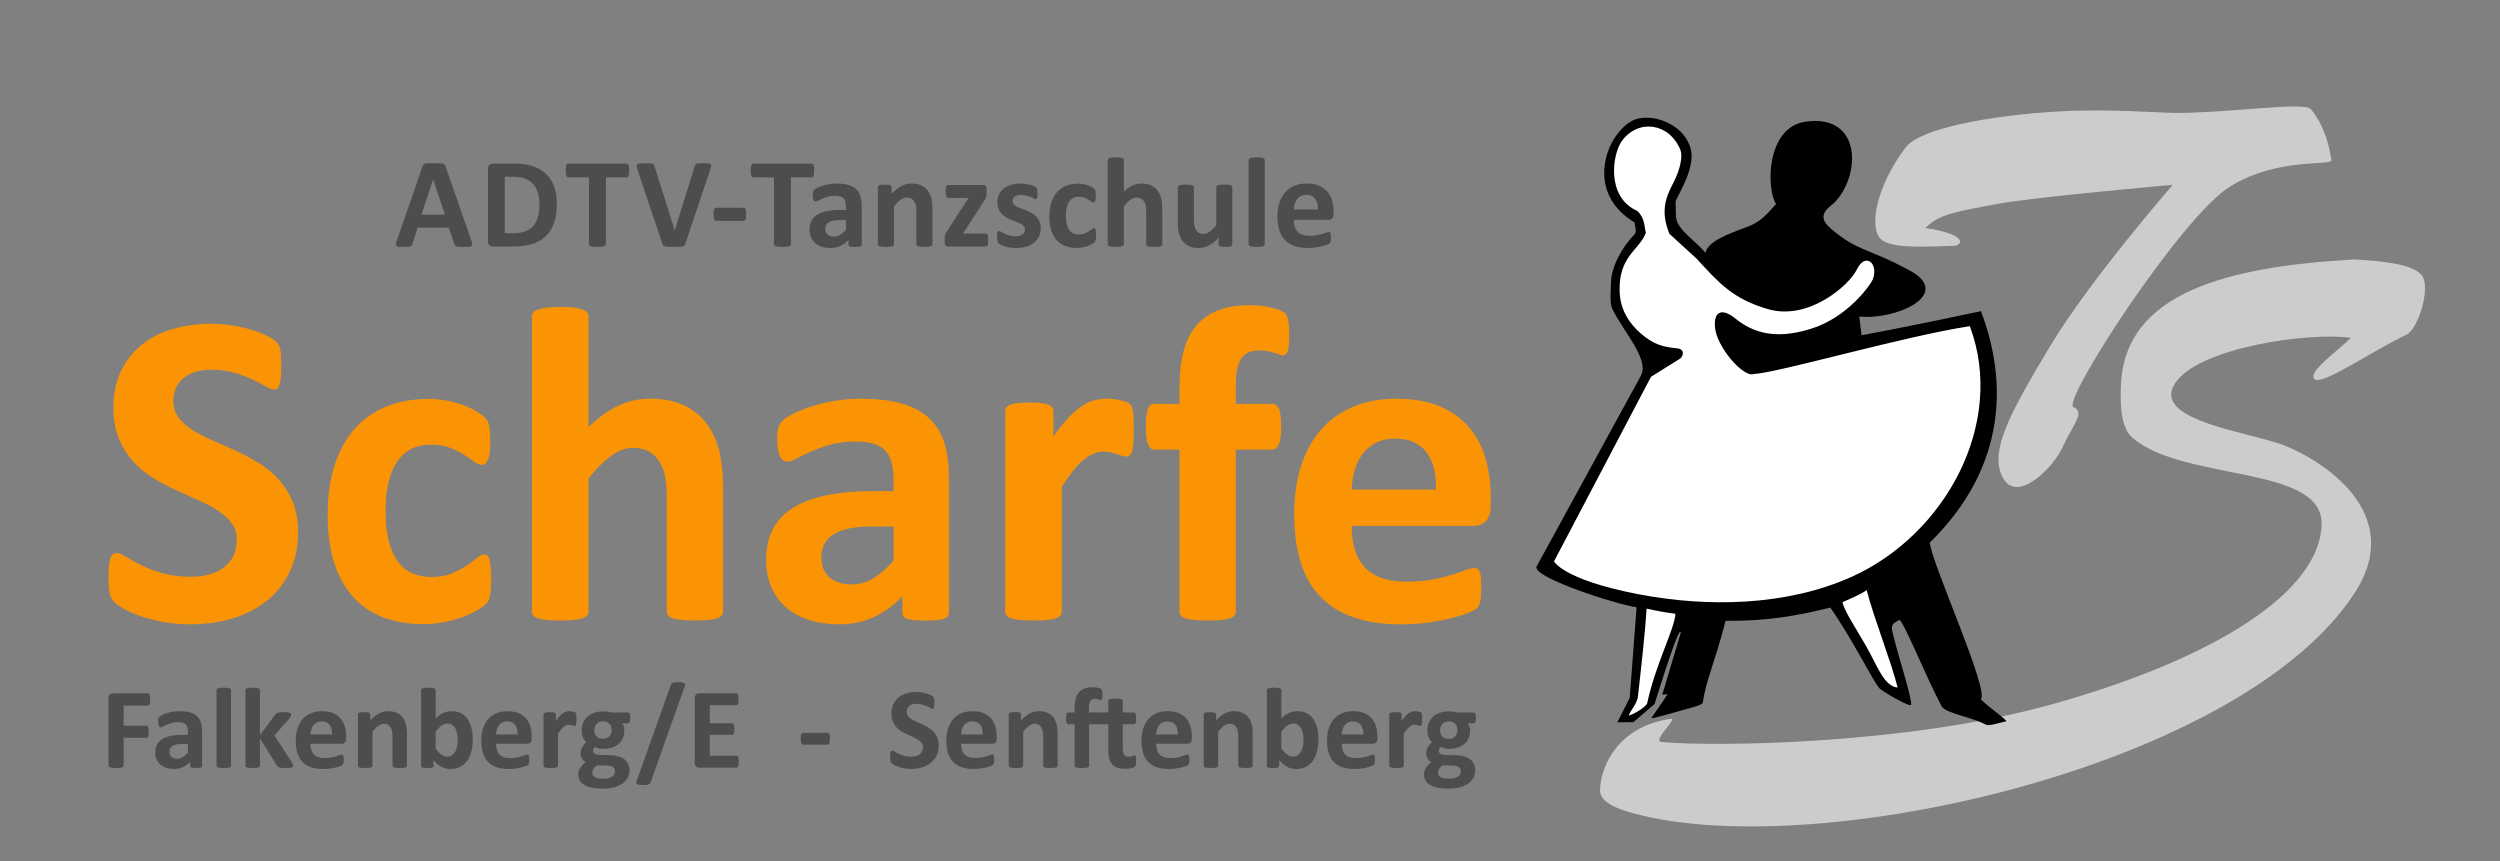 <?xml version="1.0" encoding="UTF-8"?>
<!-- Generator: Adobe Illustrator 16.0.3, SVG Export Plug-In . SVG Version: 6.00 Build 0)  -->
<svg xmlns="http://www.w3.org/2000/svg" xmlns:xlink="http://www.w3.org/1999/xlink" version="1.1" id="Ebene_1" x="0px" y="0px" width="300px" height="103.363px" viewBox="0 0 300 103.363" xml:space="preserve">
<rect x="0" y="0" width="300" height="103.363" fill="#808080" stroke="none"/>
<g>
	<g>
		<path fill="#4D4D4D" d="M56.551,28.828c0.062,0.185,0.1,0.331,0.115,0.438c0.016,0.107-0.005,0.188-0.062,0.242    c-0.057,0.054-0.156,0.087-0.3,0.101c-0.144,0.013-0.341,0.019-0.592,0.019c-0.261,0-0.465-0.004-0.611-0.012    c-0.146-0.007-0.257-0.022-0.334-0.046c-0.077-0.022-0.13-0.055-0.161-0.096s-0.057-0.095-0.077-0.162l-0.669-1.999h-3.737    l-0.63,1.945c-0.021,0.072-0.048,0.133-0.081,0.181c-0.033,0.049-0.087,0.088-0.161,0.115c-0.075,0.028-0.18,0.048-0.315,0.058    c-0.136,0.011-0.314,0.016-0.535,0.016c-0.236,0-0.42-0.008-0.553-0.022c-0.134-0.016-0.226-0.053-0.277-0.112    c-0.051-0.059-0.069-0.142-0.054-0.249c0.016-0.108,0.054-0.252,0.116-0.431l3.068-8.828c0.031-0.087,0.066-0.157,0.107-0.211    s0.106-0.095,0.196-0.123s0.214-0.046,0.373-0.054c0.159-0.008,0.369-0.012,0.63-0.012c0.302,0,0.543,0.004,0.723,0.012    c0.18,0.008,0.319,0.025,0.419,0.054c0.1,0.028,0.171,0.07,0.215,0.127c0.044,0.057,0.081,0.133,0.112,0.23L56.551,28.828z     M51.983,21.531h-0.008l-1.407,4.229h2.822L51.983,21.531z"></path>
		<path fill="#4D4D4D" d="M66.822,24.461c0,0.912-0.119,1.693-0.357,2.342s-0.581,1.178-1.027,1.588    c-0.446,0.41-0.988,0.711-1.626,0.903s-1.398,0.288-2.28,0.288h-2.376c-0.169,0-0.312-0.05-0.427-0.15    c-0.115-0.1-0.173-0.262-0.173-0.488v-8.673c0-0.226,0.058-0.389,0.173-0.488c0.115-0.101,0.257-0.15,0.427-0.15h2.553    c0.887,0,1.639,0.104,2.257,0.312s1.138,0.516,1.561,0.923c0.423,0.407,0.744,0.911,0.965,1.511    C66.712,22.977,66.822,23.672,66.822,24.461z M64.731,24.53c0-0.472-0.055-0.91-0.166-1.315c-0.11-0.404-0.287-0.756-0.53-1.053    c-0.244-0.298-0.557-0.529-0.938-0.696s-0.883-0.25-1.503-0.25h-1.023v6.767h1.054c0.553,0,1.02-0.071,1.399-0.215    s0.696-0.36,0.95-0.65c0.253-0.289,0.443-0.649,0.569-1.08C64.668,25.606,64.731,25.104,64.731,24.53z"></path>
	</g>
	<g>
		<path fill="#4D4D4D" d="M75.5,20.462c0,0.149-0.006,0.276-0.019,0.381c-0.013,0.105-0.032,0.189-0.058,0.254    c-0.026,0.064-0.058,0.111-0.096,0.143c-0.039,0.03-0.081,0.046-0.127,0.046h-2.491v8.021c0,0.051-0.017,0.097-0.05,0.138    s-0.088,0.074-0.165,0.101c-0.077,0.025-0.181,0.046-0.312,0.062c-0.131,0.015-0.293,0.022-0.488,0.022s-0.357-0.008-0.488-0.022    c-0.131-0.016-0.234-0.036-0.312-0.062c-0.077-0.026-0.132-0.06-0.165-0.101c-0.034-0.041-0.05-0.087-0.05-0.138v-8.021h-2.491    c-0.051,0-0.095-0.016-0.131-0.046c-0.036-0.031-0.066-0.078-0.092-0.143c-0.025-0.064-0.045-0.148-0.058-0.254    c-0.013-0.104-0.019-0.231-0.019-0.381c0-0.153,0.006-0.284,0.019-0.392s0.032-0.193,0.058-0.258    c0.026-0.063,0.057-0.11,0.092-0.139c0.036-0.027,0.08-0.042,0.131-0.042H75.2c0.046,0,0.088,0.015,0.127,0.042    c0.038,0.028,0.07,0.075,0.096,0.139c0.025,0.064,0.044,0.15,0.058,0.258C75.494,20.178,75.5,20.309,75.5,20.462z"></path>
		<path fill="#4D4D4D" d="M82.243,29.229c-0.026,0.087-0.059,0.157-0.1,0.211s-0.107,0.096-0.2,0.123    c-0.092,0.028-0.218,0.047-0.377,0.054c-0.159,0.008-0.367,0.012-0.623,0.012c-0.205,0-0.38-0.001-0.526-0.004    c-0.146-0.002-0.271-0.009-0.373-0.019c-0.103-0.011-0.186-0.026-0.25-0.047s-0.118-0.046-0.161-0.076    c-0.044-0.031-0.077-0.068-0.1-0.112c-0.023-0.043-0.045-0.099-0.065-0.165l-2.96-8.819c-0.062-0.185-0.099-0.331-0.111-0.438    c-0.013-0.107,0.013-0.188,0.077-0.242s0.173-0.087,0.327-0.1c0.154-0.014,0.369-0.02,0.646-0.02c0.236,0,0.42,0.005,0.554,0.016    c0.133,0.01,0.236,0.028,0.308,0.054s0.122,0.063,0.15,0.115c0.028,0.051,0.055,0.115,0.081,0.192l2.422,7.674h0.008l2.376-7.636    c0.021-0.087,0.046-0.157,0.077-0.211c0.031-0.055,0.083-0.097,0.158-0.127c0.074-0.031,0.181-0.052,0.319-0.062    c0.138-0.011,0.328-0.016,0.569-0.016c0.236,0,0.419,0.008,0.55,0.022c0.131,0.016,0.22,0.053,0.269,0.112    c0.049,0.059,0.064,0.142,0.046,0.25c-0.018,0.107-0.058,0.251-0.119,0.43L82.243,29.229z"></path>
	</g>
	<g>
		<path fill="#4D4D4D" d="M89.541,25.714c0,0.298-0.028,0.506-0.085,0.623c-0.056,0.118-0.146,0.177-0.269,0.177h-3.199    c-0.128,0-0.22-0.06-0.277-0.181c-0.056-0.12-0.084-0.326-0.084-0.619c0-0.286,0.028-0.489,0.084-0.607    c0.057-0.117,0.149-0.177,0.277-0.177h3.199c0.062,0,0.114,0.014,0.158,0.039s0.081,0.069,0.111,0.131s0.053,0.144,0.065,0.246    S89.541,25.571,89.541,25.714z"></path>
		<path fill="#4D4D4D" d="M97.699,20.462c0,0.149-0.006,0.276-0.019,0.381c-0.013,0.105-0.032,0.189-0.058,0.254    c-0.026,0.064-0.058,0.111-0.096,0.143c-0.039,0.03-0.081,0.046-0.127,0.046h-2.491v8.021c0,0.051-0.017,0.097-0.05,0.138    s-0.088,0.074-0.165,0.101c-0.077,0.025-0.181,0.046-0.312,0.062c-0.131,0.015-0.293,0.022-0.488,0.022s-0.357-0.008-0.488-0.022    c-0.131-0.016-0.234-0.036-0.312-0.062c-0.077-0.026-0.132-0.06-0.165-0.101c-0.034-0.041-0.05-0.087-0.05-0.138v-8.021h-2.491    c-0.051,0-0.095-0.016-0.131-0.046c-0.036-0.031-0.066-0.078-0.092-0.143c-0.025-0.064-0.045-0.148-0.058-0.254    c-0.013-0.104-0.019-0.231-0.019-0.381c0-0.153,0.006-0.284,0.019-0.392s0.032-0.193,0.058-0.258    c0.026-0.063,0.057-0.11,0.092-0.139c0.036-0.027,0.08-0.042,0.131-0.042h7.013c0.046,0,0.088,0.015,0.127,0.042    c0.038,0.028,0.07,0.075,0.096,0.139c0.025,0.064,0.044,0.15,0.058,0.258C97.693,20.178,97.699,20.309,97.699,20.462z"></path>
	</g>
	<g>
		<path fill="#4D4D4D" d="M103.415,29.344c0,0.071-0.025,0.128-0.077,0.169s-0.132,0.07-0.242,0.089    c-0.11,0.018-0.273,0.026-0.488,0.026c-0.231,0-0.399-0.009-0.504-0.026c-0.105-0.019-0.179-0.048-0.223-0.089    c-0.044-0.041-0.065-0.098-0.065-0.169v-0.546c-0.282,0.303-0.604,0.538-0.965,0.707c-0.362,0.169-0.763,0.254-1.204,0.254    c-0.364,0-0.699-0.047-1.003-0.143c-0.305-0.095-0.569-0.235-0.792-0.423c-0.223-0.187-0.396-0.419-0.519-0.695    c-0.123-0.277-0.185-0.6-0.185-0.969c0-0.4,0.078-0.747,0.234-1.042s0.39-0.538,0.7-0.73s0.696-0.335,1.157-0.427    c0.461-0.093,0.997-0.139,1.607-0.139h0.669v-0.415c0-0.216-0.022-0.403-0.065-0.565c-0.043-0.161-0.115-0.296-0.215-0.403    c-0.1-0.108-0.233-0.188-0.4-0.239c-0.167-0.051-0.373-0.076-0.619-0.076c-0.323,0-0.611,0.036-0.865,0.107    c-0.254,0.072-0.478,0.151-0.673,0.238s-0.357,0.167-0.488,0.238c-0.131,0.072-0.237,0.107-0.319,0.107    c-0.056,0-0.106-0.018-0.15-0.053c-0.043-0.036-0.08-0.088-0.107-0.154c-0.028-0.066-0.05-0.148-0.065-0.246    c-0.016-0.098-0.023-0.205-0.023-0.323c0-0.159,0.013-0.284,0.038-0.377c0.026-0.092,0.075-0.175,0.146-0.25    c0.072-0.074,0.197-0.156,0.376-0.246c0.18-0.089,0.39-0.173,0.631-0.249c0.241-0.077,0.503-0.14,0.788-0.188    c0.284-0.049,0.578-0.073,0.88-0.073c0.538,0,0.998,0.053,1.38,0.157c0.382,0.105,0.696,0.267,0.942,0.484    c0.246,0.218,0.425,0.499,0.538,0.842c0.113,0.344,0.169,0.752,0.169,1.224V29.344z M101.516,26.406h-0.738    c-0.313,0-0.58,0.023-0.8,0.069s-0.4,0.115-0.538,0.208c-0.139,0.092-0.24,0.203-0.304,0.334c-0.064,0.131-0.096,0.28-0.096,0.45    c0,0.287,0.091,0.513,0.273,0.677s0.435,0.246,0.757,0.246c0.271,0,0.521-0.069,0.75-0.208c0.228-0.139,0.46-0.341,0.696-0.607    V26.406z"></path>
		<path fill="#4D4D4D" d="M111.896,29.32c0,0.052-0.015,0.097-0.046,0.135s-0.082,0.07-0.154,0.097    c-0.072,0.025-0.17,0.044-0.296,0.058c-0.125,0.013-0.28,0.019-0.465,0.019c-0.19,0-0.348-0.006-0.473-0.019    c-0.125-0.014-0.224-0.032-0.296-0.058c-0.072-0.026-0.123-0.059-0.154-0.097s-0.046-0.083-0.046-0.135v-3.913    c0-0.334-0.024-0.595-0.073-0.785c-0.049-0.188-0.119-0.353-0.211-0.487c-0.092-0.137-0.211-0.241-0.357-0.316    c-0.146-0.074-0.317-0.111-0.512-0.111c-0.246,0-0.495,0.09-0.746,0.27c-0.251,0.18-0.513,0.441-0.784,0.784v4.56    c0,0.052-0.016,0.097-0.046,0.135s-0.083,0.07-0.158,0.097c-0.074,0.025-0.173,0.044-0.296,0.058    c-0.123,0.013-0.279,0.019-0.469,0.019c-0.189,0-0.346-0.006-0.469-0.019c-0.123-0.014-0.222-0.032-0.296-0.058    c-0.075-0.026-0.127-0.059-0.158-0.097s-0.046-0.083-0.046-0.135v-6.858c0-0.052,0.013-0.097,0.039-0.135    c0.025-0.039,0.072-0.07,0.138-0.097c0.067-0.025,0.153-0.044,0.258-0.058c0.105-0.013,0.237-0.019,0.396-0.019    c0.164,0,0.3,0.006,0.408,0.019c0.107,0.014,0.191,0.032,0.25,0.058c0.059,0.026,0.102,0.058,0.127,0.097    c0.026,0.038,0.039,0.083,0.039,0.135v0.792c0.379-0.41,0.765-0.718,1.157-0.923s0.801-0.308,1.227-0.308    c0.466,0,0.86,0.077,1.18,0.23c0.32,0.154,0.579,0.362,0.776,0.627c0.197,0.264,0.34,0.572,0.427,0.927    c0.087,0.354,0.131,0.779,0.131,1.276V29.32z"></path>
		<path fill="#4D4D4D" d="M118.593,28.79c0,0.148-0.008,0.275-0.023,0.381c-0.015,0.104-0.036,0.188-0.062,0.25    c-0.025,0.062-0.059,0.104-0.1,0.127c-0.041,0.022-0.087,0.034-0.139,0.034h-4.483c-0.138,0-0.245-0.046-0.319-0.139    c-0.074-0.092-0.111-0.243-0.111-0.453v-0.354c0-0.093,0.003-0.176,0.011-0.25s0.023-0.146,0.046-0.216    c0.023-0.069,0.054-0.14,0.092-0.211c0.038-0.072,0.088-0.151,0.15-0.238l2.568-3.969h-2.43c-0.097,0-0.176-0.062-0.234-0.185    c-0.059-0.123-0.088-0.32-0.088-0.592c0-0.148,0.006-0.272,0.019-0.373c0.013-0.1,0.032-0.179,0.058-0.238    c0.026-0.059,0.059-0.101,0.1-0.127c0.041-0.025,0.09-0.038,0.146-0.038h4.191c0.071,0,0.133,0.008,0.185,0.023    c0.051,0.015,0.093,0.043,0.126,0.084c0.034,0.041,0.059,0.098,0.077,0.169c0.018,0.072,0.027,0.162,0.027,0.27v0.377    c0,0.103-0.005,0.193-0.016,0.272c-0.01,0.08-0.025,0.155-0.046,0.228c-0.021,0.071-0.05,0.144-0.088,0.215    c-0.039,0.072-0.083,0.148-0.135,0.23l-2.553,3.96h2.707c0.046,0,0.09,0.011,0.131,0.031s0.076,0.059,0.104,0.115    c0.028,0.057,0.05,0.135,0.065,0.234C118.585,28.51,118.593,28.637,118.593,28.79z"></path>
		<path fill="#4D4D4D" d="M124.883,27.383c0,0.39-0.073,0.733-0.219,1.03c-0.146,0.298-0.353,0.546-0.619,0.746    s-0.582,0.35-0.946,0.45c-0.364,0.1-0.759,0.149-1.184,0.149c-0.256,0-0.501-0.02-0.734-0.058s-0.442-0.087-0.626-0.146    c-0.185-0.059-0.338-0.119-0.461-0.181s-0.213-0.119-0.269-0.173c-0.057-0.054-0.1-0.138-0.131-0.254    c-0.031-0.115-0.046-0.285-0.046-0.511c0-0.148,0.005-0.268,0.015-0.357s0.025-0.162,0.046-0.216    c0.02-0.054,0.046-0.09,0.077-0.107s0.069-0.027,0.115-0.027c0.057,0,0.14,0.032,0.25,0.097s0.247,0.135,0.412,0.211    c0.164,0.077,0.354,0.149,0.573,0.216c0.218,0.066,0.465,0.1,0.742,0.1c0.174,0,0.33-0.018,0.465-0.054s0.254-0.087,0.354-0.153    c0.1-0.067,0.176-0.151,0.227-0.254s0.077-0.221,0.077-0.354c0-0.154-0.047-0.286-0.142-0.396s-0.22-0.206-0.376-0.288    c-0.157-0.082-0.333-0.159-0.531-0.23c-0.197-0.072-0.4-0.151-0.607-0.238c-0.208-0.088-0.41-0.188-0.607-0.301    c-0.197-0.112-0.375-0.251-0.531-0.415s-0.282-0.361-0.376-0.592c-0.095-0.23-0.143-0.508-0.143-0.83    c0-0.329,0.064-0.63,0.192-0.904c0.128-0.274,0.313-0.509,0.554-0.703c0.241-0.195,0.534-0.347,0.88-0.454    s0.734-0.161,1.165-0.161c0.215,0,0.424,0.016,0.626,0.046c0.203,0.031,0.386,0.069,0.55,0.115s0.302,0.097,0.415,0.15    s0.194,0.1,0.242,0.138c0.049,0.039,0.083,0.077,0.104,0.116c0.021,0.038,0.036,0.084,0.046,0.138    c0.01,0.054,0.019,0.121,0.027,0.2c0.007,0.079,0.011,0.178,0.011,0.296c0,0.139-0.004,0.251-0.011,0.339    c-0.008,0.087-0.021,0.156-0.039,0.207c-0.018,0.052-0.042,0.086-0.073,0.104c-0.031,0.019-0.066,0.027-0.107,0.027    c-0.046,0-0.118-0.027-0.215-0.081c-0.098-0.054-0.219-0.111-0.365-0.173s-0.315-0.119-0.507-0.173    c-0.192-0.054-0.412-0.081-0.658-0.081c-0.174,0-0.326,0.019-0.454,0.054c-0.128,0.036-0.233,0.088-0.315,0.154    s-0.144,0.145-0.185,0.234s-0.062,0.186-0.062,0.289c0,0.158,0.049,0.292,0.146,0.399c0.097,0.107,0.226,0.202,0.384,0.284    s0.339,0.159,0.542,0.231c0.203,0.071,0.408,0.149,0.615,0.234c0.208,0.084,0.413,0.183,0.615,0.296    c0.202,0.112,0.383,0.251,0.542,0.415s0.287,0.36,0.384,0.588C124.834,26.8,124.883,27.07,124.883,27.383z"></path>
		<path fill="#4D4D4D" d="M131.526,28.229c0,0.134-0.004,0.245-0.012,0.335s-0.018,0.165-0.031,0.227s-0.028,0.111-0.046,0.15    c-0.018,0.038-0.058,0.087-0.119,0.146c-0.062,0.06-0.167,0.131-0.315,0.216c-0.149,0.084-0.318,0.16-0.507,0.227    c-0.19,0.066-0.396,0.12-0.619,0.161s-0.453,0.062-0.688,0.062c-0.528,0-0.996-0.082-1.403-0.246    c-0.408-0.164-0.75-0.406-1.027-0.727s-0.485-0.711-0.626-1.173c-0.141-0.461-0.211-0.989-0.211-1.584    c0-0.687,0.086-1.28,0.257-1.779c0.172-0.5,0.412-0.914,0.719-1.242s0.671-0.571,1.092-0.73s0.881-0.238,1.384-0.238    c0.205,0,0.406,0.018,0.604,0.054c0.197,0.036,0.382,0.084,0.553,0.146c0.172,0.062,0.326,0.131,0.461,0.208    s0.232,0.144,0.289,0.2c0.056,0.057,0.096,0.104,0.119,0.142c0.023,0.039,0.041,0.089,0.054,0.15s0.023,0.137,0.031,0.227    s0.012,0.199,0.012,0.327c0,0.297-0.026,0.506-0.077,0.627c-0.051,0.12-0.118,0.181-0.2,0.181c-0.087,0-0.18-0.036-0.277-0.108    c-0.098-0.071-0.213-0.15-0.346-0.238c-0.133-0.087-0.292-0.166-0.477-0.238c-0.185-0.071-0.405-0.107-0.661-0.107    c-0.502,0-0.887,0.193-1.153,0.58c-0.267,0.388-0.4,0.955-0.4,1.704c0,0.369,0.033,0.694,0.1,0.977    c0.067,0.281,0.166,0.518,0.296,0.707c0.13,0.189,0.294,0.332,0.492,0.427c0.197,0.095,0.427,0.143,0.688,0.143    c0.267,0,0.496-0.04,0.688-0.119c0.192-0.08,0.36-0.168,0.504-0.266s0.264-0.186,0.361-0.266c0.097-0.079,0.179-0.119,0.246-0.119    c0.046,0,0.084,0.014,0.115,0.039s0.055,0.073,0.073,0.142c0.018,0.069,0.032,0.158,0.042,0.266S131.526,28.06,131.526,28.229z"></path>
		<path fill="#4D4D4D" d="M139.477,29.32c0,0.052-0.015,0.097-0.046,0.135s-0.082,0.07-0.154,0.097    c-0.072,0.025-0.17,0.044-0.296,0.058c-0.125,0.013-0.28,0.019-0.465,0.019c-0.19,0-0.348-0.006-0.473-0.019    c-0.125-0.014-0.224-0.032-0.296-0.058c-0.072-0.026-0.123-0.059-0.154-0.097s-0.046-0.083-0.046-0.135v-3.913    c0-0.334-0.024-0.595-0.073-0.785c-0.049-0.188-0.119-0.353-0.211-0.487c-0.092-0.137-0.211-0.241-0.357-0.316    c-0.146-0.074-0.317-0.111-0.512-0.111c-0.246,0-0.495,0.09-0.746,0.27c-0.251,0.18-0.513,0.441-0.784,0.784v4.56    c0,0.052-0.016,0.097-0.046,0.135s-0.083,0.07-0.158,0.097c-0.074,0.025-0.173,0.044-0.296,0.058    c-0.123,0.013-0.279,0.019-0.469,0.019c-0.189,0-0.346-0.006-0.469-0.019c-0.123-0.014-0.222-0.032-0.296-0.058    c-0.075-0.026-0.127-0.059-0.158-0.097s-0.046-0.083-0.046-0.135V19.209c0-0.051,0.016-0.098,0.046-0.139s0.083-0.075,0.158-0.104    c0.074-0.028,0.173-0.05,0.296-0.065s0.279-0.023,0.469-0.023c0.19,0,0.346,0.008,0.469,0.023s0.222,0.037,0.296,0.065    s0.127,0.063,0.158,0.104s0.046,0.088,0.046,0.139V23c0.333-0.328,0.672-0.573,1.019-0.734s0.706-0.242,1.081-0.242    c0.466,0,0.86,0.077,1.18,0.23c0.32,0.154,0.579,0.364,0.776,0.631s0.34,0.578,0.427,0.934c0.087,0.357,0.131,0.789,0.131,1.296    V29.32z"></path>
		<path fill="#4D4D4D" d="M147.882,29.32c0,0.052-0.013,0.097-0.039,0.135c-0.026,0.038-0.071,0.07-0.135,0.097    c-0.064,0.025-0.148,0.044-0.253,0.058c-0.105,0.013-0.237,0.019-0.396,0.019c-0.169,0-0.307-0.006-0.412-0.019    c-0.105-0.014-0.188-0.032-0.25-0.058c-0.062-0.026-0.105-0.059-0.13-0.097c-0.026-0.038-0.039-0.083-0.039-0.135v-0.792    c-0.379,0.41-0.765,0.718-1.157,0.923s-0.798,0.308-1.219,0.308c-0.472,0-0.868-0.077-1.188-0.23    c-0.32-0.154-0.58-0.364-0.777-0.631s-0.338-0.575-0.423-0.927c-0.084-0.351-0.127-0.788-0.127-1.311v-4.198    c0-0.052,0.014-0.097,0.042-0.135c0.028-0.039,0.08-0.07,0.154-0.097c0.074-0.025,0.174-0.044,0.3-0.058    c0.125-0.013,0.281-0.019,0.465-0.019c0.189,0,0.346,0.006,0.469,0.019c0.123,0.014,0.222,0.032,0.296,0.058    c0.074,0.026,0.127,0.058,0.158,0.097c0.031,0.038,0.046,0.083,0.046,0.135v3.875c0,0.359,0.023,0.634,0.069,0.823    c0.046,0.189,0.116,0.353,0.211,0.488c0.095,0.136,0.215,0.241,0.361,0.315s0.316,0.111,0.511,0.111    c0.246,0,0.494-0.09,0.742-0.27s0.514-0.44,0.796-0.784v-4.56c0-0.052,0.014-0.097,0.042-0.135c0.028-0.039,0.08-0.07,0.154-0.097    c0.074-0.025,0.173-0.044,0.296-0.058c0.123-0.013,0.279-0.019,0.469-0.019s0.346,0.006,0.469,0.019    c0.123,0.014,0.22,0.032,0.292,0.058c0.072,0.026,0.123,0.058,0.154,0.097c0.031,0.038,0.046,0.083,0.046,0.135V29.32z"></path>
		<path fill="#4D4D4D" d="M151.765,29.32c0,0.052-0.016,0.097-0.046,0.135c-0.031,0.038-0.084,0.07-0.158,0.097    c-0.074,0.025-0.173,0.044-0.296,0.058c-0.123,0.013-0.279,0.019-0.47,0.019c-0.189,0-0.346-0.006-0.469-0.019    c-0.123-0.014-0.221-0.032-0.295-0.058c-0.075-0.026-0.127-0.059-0.158-0.097s-0.046-0.083-0.046-0.135V19.209    c0-0.051,0.016-0.098,0.046-0.139s0.083-0.075,0.158-0.104c0.074-0.028,0.172-0.05,0.295-0.065s0.279-0.023,0.469-0.023    c0.19,0,0.347,0.008,0.47,0.023s0.222,0.037,0.296,0.065s0.127,0.063,0.158,0.104c0.03,0.041,0.046,0.088,0.046,0.139V29.32z"></path>
		<path fill="#4D4D4D" d="M160.03,25.691c0,0.235-0.053,0.41-0.157,0.522c-0.105,0.113-0.25,0.17-0.435,0.17h-4.175    c0,0.292,0.034,0.557,0.104,0.795c0.068,0.239,0.18,0.441,0.33,0.607c0.151,0.167,0.346,0.294,0.584,0.381    c0.238,0.088,0.525,0.131,0.857,0.131c0.339,0,0.637-0.024,0.893-0.073s0.479-0.103,0.665-0.161s0.343-0.112,0.466-0.161    s0.223-0.073,0.299-0.073c0.047,0,0.085,0.009,0.115,0.026c0.031,0.019,0.057,0.051,0.078,0.097    c0.02,0.046,0.033,0.111,0.041,0.196c0.008,0.084,0.012,0.19,0.012,0.318c0,0.113-0.002,0.209-0.008,0.289    c-0.005,0.079-0.012,0.147-0.022,0.203c-0.011,0.057-0.026,0.104-0.046,0.143c-0.021,0.038-0.048,0.075-0.081,0.111    s-0.124,0.085-0.272,0.146c-0.149,0.062-0.339,0.121-0.569,0.181c-0.231,0.059-0.495,0.11-0.792,0.153    c-0.297,0.044-0.615,0.065-0.953,0.065c-0.611,0-1.145-0.077-1.604-0.23c-0.459-0.154-0.842-0.387-1.15-0.7    c-0.307-0.313-0.537-0.707-0.688-1.184c-0.151-0.477-0.227-1.035-0.227-1.677c0-0.609,0.079-1.159,0.238-1.649    c0.158-0.489,0.389-0.904,0.691-1.245s0.67-0.602,1.104-0.781c0.434-0.179,0.922-0.269,1.465-0.269    c0.574,0,1.064,0.084,1.473,0.254c0.408,0.169,0.742,0.403,1.004,0.703s0.453,0.655,0.576,1.065s0.185,0.856,0.185,1.338V25.691z     M158.154,25.138c0.016-0.543-0.094-0.97-0.327-1.28s-0.593-0.466-1.08-0.466c-0.246,0-0.46,0.047-0.642,0.139    c-0.183,0.093-0.334,0.217-0.454,0.373c-0.12,0.157-0.213,0.341-0.276,0.554c-0.064,0.213-0.102,0.439-0.111,0.681H158.154z"></path>
	</g>
	<g>
		<path fill="#FB9405" d="M35.765,63.856c0,1.83-0.341,3.437-1.022,4.818c-0.682,1.382-1.606,2.534-2.772,3.458    c-1.167,0.925-2.53,1.62-4.091,2.086c-1.561,0.467-3.229,0.7-5.006,0.7c-1.203,0-2.319-0.099-3.351-0.296    c-1.032-0.198-1.942-0.436-2.732-0.714c-0.79-0.277-1.449-0.569-1.979-0.874c-0.529-0.306-0.911-0.574-1.144-0.808    c-0.233-0.233-0.4-0.569-0.498-1.01c-0.099-0.439-0.148-1.071-0.148-1.897c0-0.556,0.018-1.022,0.054-1.399    c0.036-0.377,0.094-0.682,0.175-0.915c0.081-0.233,0.188-0.399,0.323-0.498c0.134-0.099,0.292-0.148,0.471-0.148    c0.251,0,0.606,0.148,1.063,0.444s1.045,0.624,1.763,0.982c0.718,0.359,1.575,0.687,2.571,0.982    c0.996,0.296,2.148,0.444,3.458,0.444c0.861,0,1.632-0.104,2.314-0.31c0.682-0.206,1.261-0.498,1.736-0.875    c0.475-0.377,0.838-0.843,1.09-1.399c0.251-0.556,0.377-1.175,0.377-1.857c0-0.789-0.215-1.467-0.646-2.032    c-0.431-0.564-0.992-1.067-1.682-1.507c-0.691-0.439-1.476-0.853-2.355-1.238c-0.879-0.386-1.786-0.794-2.719-1.225    s-1.839-0.919-2.718-1.467c-0.879-0.547-1.665-1.202-2.355-1.965c-0.691-0.763-1.252-1.664-1.683-2.705    c-0.431-1.04-0.646-2.288-0.646-3.741c0-1.669,0.31-3.136,0.929-4.4c0.619-1.266,1.454-2.315,2.503-3.149    c1.049-0.834,2.288-1.458,3.714-1.87c1.426-0.413,2.938-0.619,4.535-0.619c0.825,0,1.65,0.063,2.476,0.188    c0.825,0.125,1.597,0.296,2.315,0.511c0.717,0.216,1.354,0.458,1.911,0.727c0.556,0.27,0.924,0.494,1.104,0.673    c0.179,0.18,0.3,0.333,0.363,0.458c0.063,0.126,0.117,0.292,0.162,0.498c0.044,0.206,0.076,0.467,0.094,0.78    c0.018,0.314,0.027,0.704,0.027,1.171c0,0.521-0.013,0.96-0.04,1.319c-0.027,0.358-0.072,0.655-0.135,0.888    c-0.063,0.233-0.153,0.404-0.269,0.512c-0.117,0.107-0.274,0.161-0.471,0.161c-0.198,0-0.511-0.125-0.942-0.377    c-0.431-0.251-0.96-0.524-1.588-0.82c-0.628-0.297-1.355-0.565-2.18-0.808c-0.826-0.242-1.732-0.363-2.719-0.363    c-0.771,0-1.444,0.094-2.019,0.282c-0.575,0.188-1.054,0.449-1.44,0.78c-0.386,0.333-0.673,0.731-0.861,1.198    s-0.283,0.96-0.283,1.48c0,0.771,0.211,1.439,0.633,2.005c0.421,0.565,0.986,1.068,1.695,1.508s1.512,0.852,2.409,1.237    c0.897,0.387,1.812,0.794,2.745,1.225s1.848,0.92,2.746,1.468c0.897,0.547,1.696,1.202,2.396,1.964    c0.7,0.764,1.265,1.66,1.696,2.692C35.55,61.241,35.765,62.457,35.765,63.856z"></path>
		<path fill="#FB9405" d="M58.939,69.563c0,0.467-0.013,0.857-0.04,1.171c-0.027,0.314-0.063,0.579-0.108,0.794    c-0.045,0.216-0.099,0.391-0.162,0.525c-0.063,0.134-0.202,0.305-0.417,0.511c-0.215,0.207-0.583,0.458-1.104,0.754    c-0.521,0.296-1.113,0.561-1.776,0.794c-0.664,0.233-1.386,0.422-2.167,0.565c-0.78,0.144-1.583,0.215-2.409,0.215    c-1.848,0-3.485-0.287-4.912-0.861c-1.426-0.573-2.624-1.422-3.593-2.543c-0.969-1.121-1.7-2.49-2.193-4.104    c-0.494-1.615-0.74-3.463-0.74-5.545c0-2.404,0.3-4.481,0.901-6.23c0.601-1.75,1.44-3.198,2.517-4.348    c1.077-1.147,2.351-2,3.822-2.557c1.471-0.556,3.086-0.834,4.845-0.834c0.717,0,1.422,0.063,2.113,0.188    c0.69,0.125,1.336,0.296,1.938,0.511c0.601,0.216,1.139,0.458,1.615,0.727c0.476,0.27,0.812,0.503,1.009,0.7    s0.336,0.363,0.417,0.498c0.081,0.135,0.144,0.31,0.188,0.524c0.044,0.216,0.081,0.48,0.107,0.794    c0.027,0.314,0.041,0.696,0.041,1.145c0,1.041-0.09,1.772-0.269,2.193c-0.18,0.422-0.413,0.633-0.7,0.633    c-0.305,0-0.628-0.126-0.969-0.377c-0.341-0.251-0.745-0.529-1.211-0.834c-0.467-0.306-1.022-0.583-1.668-0.835    c-0.646-0.251-1.418-0.377-2.315-0.377c-1.759,0-3.104,0.678-4.037,2.032c-0.933,1.355-1.399,3.342-1.399,5.962    c0,1.292,0.116,2.432,0.35,3.418c0.233,0.987,0.579,1.813,1.036,2.477s1.032,1.162,1.723,1.494    c0.69,0.332,1.494,0.497,2.409,0.497c0.933,0,1.736-0.139,2.409-0.417c0.673-0.277,1.26-0.587,1.763-0.929    c0.502-0.34,0.924-0.649,1.265-0.928s0.628-0.418,0.861-0.418c0.162,0,0.296,0.045,0.404,0.135    c0.108,0.09,0.193,0.256,0.256,0.498c0.063,0.242,0.112,0.552,0.148,0.929C58.921,68.486,58.939,68.971,58.939,69.563z"></path>
		<path fill="#FB9405" d="M86.77,73.385c0,0.18-0.054,0.336-0.162,0.471c-0.107,0.135-0.287,0.247-0.538,0.337    c-0.251,0.09-0.597,0.156-1.036,0.201c-0.44,0.045-0.982,0.067-1.628,0.067c-0.664,0-1.216-0.022-1.655-0.067    c-0.44-0.045-0.785-0.111-1.037-0.201s-0.431-0.202-0.538-0.337c-0.108-0.135-0.162-0.291-0.162-0.471v-13.7    c0-1.166-0.085-2.081-0.255-2.745c-0.171-0.664-0.417-1.233-0.74-1.709c-0.323-0.476-0.74-0.844-1.252-1.104    c-0.511-0.26-1.108-0.391-1.79-0.391c-0.861,0-1.732,0.314-2.611,0.942c-0.879,0.628-1.794,1.543-2.746,2.745v15.961    c0,0.18-0.054,0.336-0.161,0.471c-0.108,0.135-0.292,0.247-0.552,0.337c-0.26,0.09-0.606,0.156-1.037,0.201    s-0.978,0.067-1.642,0.067c-0.664,0-1.211-0.022-1.642-0.067s-0.776-0.111-1.036-0.201c-0.26-0.09-0.444-0.202-0.552-0.337    c-0.107-0.135-0.162-0.291-0.162-0.471V37.991c0-0.18,0.054-0.341,0.162-0.484c0.108-0.144,0.292-0.265,0.552-0.363    c0.26-0.099,0.605-0.176,1.036-0.229s0.978-0.08,1.642-0.08c0.664,0,1.211,0.026,1.642,0.08s0.776,0.131,1.037,0.229    c0.26,0.099,0.444,0.22,0.552,0.363c0.107,0.144,0.161,0.305,0.161,0.484V51.26c1.167-1.147,2.355-2.005,3.566-2.57    c1.211-0.564,2.472-0.848,3.782-0.848c1.632,0,3.01,0.27,4.131,0.808c1.121,0.538,2.028,1.274,2.719,2.207    c0.69,0.934,1.188,2.023,1.494,3.271c0.305,1.247,0.458,2.759,0.458,4.535V73.385z"></path>
		<path fill="#FB9405" d="M113.874,73.466c0,0.251-0.09,0.448-0.269,0.592c-0.18,0.144-0.462,0.246-0.848,0.31    c-0.386,0.063-0.956,0.094-1.709,0.094c-0.808,0-1.396-0.031-1.763-0.094c-0.368-0.063-0.628-0.166-0.78-0.31    c-0.153-0.144-0.229-0.341-0.229-0.592v-1.911c-0.987,1.059-2.113,1.884-3.378,2.476c-1.265,0.593-2.669,0.889-4.212,0.889    c-1.274,0-2.445-0.166-3.513-0.498c-1.068-0.332-1.992-0.825-2.772-1.48c-0.78-0.654-1.386-1.467-1.816-2.436    s-0.646-2.1-0.646-3.392c0-1.399,0.273-2.615,0.821-3.646c0.547-1.032,1.363-1.885,2.449-2.558    c1.085-0.673,2.436-1.171,4.051-1.493c1.615-0.323,3.49-0.485,5.625-0.485h2.341v-1.453c0-0.754-0.076-1.413-0.229-1.979    c-0.153-0.564-0.404-1.036-0.754-1.413c-0.35-0.376-0.816-0.654-1.399-0.834c-0.583-0.179-1.305-0.27-2.167-0.27    c-1.13,0-2.14,0.126-3.028,0.377c-0.888,0.252-1.673,0.529-2.355,0.835c-0.682,0.305-1.251,0.583-1.709,0.834    c-0.458,0.252-0.83,0.377-1.117,0.377c-0.198,0-0.373-0.063-0.525-0.188c-0.152-0.125-0.278-0.305-0.376-0.538    c-0.099-0.233-0.175-0.521-0.229-0.861s-0.081-0.718-0.081-1.131c0-0.556,0.044-0.996,0.134-1.318    c0.09-0.323,0.26-0.614,0.512-0.875c0.251-0.26,0.69-0.547,1.319-0.861c0.628-0.313,1.363-0.605,2.207-0.875    c0.843-0.269,1.763-0.488,2.759-0.659c0.996-0.17,2.023-0.256,3.082-0.256c1.884,0,3.495,0.185,4.832,0.552    c1.336,0.368,2.436,0.934,3.297,1.696c0.861,0.763,1.489,1.745,1.884,2.947c0.395,1.202,0.592,2.628,0.592,4.279V73.466z     M107.226,63.184h-2.583c-1.095,0-2.028,0.081-2.799,0.242c-0.772,0.162-1.399,0.404-1.884,0.727    c-0.484,0.323-0.839,0.714-1.063,1.171c-0.225,0.458-0.336,0.982-0.336,1.575c0,1.005,0.318,1.794,0.956,2.368    c0.637,0.574,1.521,0.861,2.651,0.861c0.951,0,1.826-0.242,2.625-0.727c0.798-0.484,1.61-1.193,2.436-2.127V63.184z"></path>
		<path fill="#FB9405" d="M136.052,51.61c0,0.646-0.018,1.175-0.054,1.588c-0.037,0.413-0.09,0.736-0.162,0.969    c-0.072,0.233-0.166,0.395-0.283,0.484s-0.265,0.135-0.444,0.135c-0.144,0-0.306-0.031-0.485-0.094    c-0.179-0.063-0.381-0.131-0.605-0.202c-0.225-0.071-0.471-0.139-0.74-0.202c-0.269-0.063-0.565-0.094-0.888-0.094    c-0.377,0-0.753,0.076-1.13,0.229s-0.767,0.391-1.171,0.713c-0.404,0.323-0.826,0.754-1.265,1.292    c-0.44,0.538-0.911,1.202-1.413,1.992v14.965c0,0.18-0.054,0.336-0.161,0.471c-0.108,0.135-0.292,0.247-0.552,0.337    c-0.26,0.09-0.606,0.156-1.037,0.201s-0.978,0.067-1.642,0.067c-0.664,0-1.211-0.022-1.642-0.067s-0.776-0.111-1.036-0.201    c-0.26-0.09-0.444-0.202-0.552-0.337c-0.107-0.135-0.162-0.291-0.162-0.471V49.376c0-0.179,0.045-0.336,0.135-0.471    s0.251-0.247,0.484-0.337c0.233-0.089,0.534-0.156,0.902-0.201c0.368-0.045,0.83-0.067,1.386-0.067    c0.574,0,1.05,0.022,1.426,0.067c0.377,0.045,0.668,0.112,0.875,0.201c0.206,0.09,0.354,0.202,0.444,0.337    s0.135,0.292,0.135,0.471v2.987c0.628-0.896,1.22-1.637,1.776-2.22c0.556-0.583,1.085-1.045,1.588-1.387    c0.502-0.341,1.005-0.578,1.507-0.713c0.502-0.135,1.005-0.202,1.507-0.202c0.233,0,0.484,0.014,0.753,0.041    c0.27,0.026,0.547,0.071,0.834,0.134c0.287,0.063,0.539,0.135,0.754,0.216c0.215,0.08,0.372,0.166,0.471,0.256    s0.17,0.188,0.215,0.296s0.085,0.256,0.121,0.444s0.063,0.471,0.081,0.848C136.043,50.453,136.052,50.964,136.052,51.61z"></path>
		<path fill="#FB9405" d="M154.705,40.225c0,0.521-0.02,0.938-0.055,1.252c-0.036,0.314-0.09,0.557-0.161,0.727    c-0.072,0.171-0.153,0.287-0.243,0.35c-0.09,0.063-0.188,0.095-0.295,0.095c-0.126,0-0.266-0.031-0.418-0.095    c-0.152-0.063-0.341-0.13-0.564-0.201c-0.225-0.072-0.49-0.139-0.795-0.202c-0.305-0.063-0.664-0.095-1.076-0.095    c-0.484,0-0.902,0.077-1.251,0.229c-0.35,0.152-0.642,0.395-0.875,0.727s-0.403,0.763-0.511,1.292    c-0.107,0.529-0.162,1.18-0.162,1.951v2.207h4.387c0.162,0,0.31,0.045,0.444,0.135c0.134,0.09,0.247,0.238,0.337,0.444    c0.089,0.206,0.156,0.488,0.201,0.848s0.067,0.799,0.067,1.318c0,0.987-0.09,1.691-0.269,2.113    c-0.18,0.422-0.44,0.633-0.781,0.633h-4.387v19.433c0,0.18-0.054,0.336-0.161,0.471c-0.108,0.135-0.288,0.247-0.539,0.337    c-0.251,0.09-0.602,0.156-1.05,0.201c-0.449,0.045-0.996,0.067-1.642,0.067s-1.189-0.022-1.628-0.067    c-0.44-0.045-0.79-0.111-1.05-0.201c-0.26-0.09-0.44-0.202-0.538-0.337c-0.099-0.135-0.148-0.291-0.148-0.471V53.952h-3.014    c-0.341,0-0.597-0.211-0.767-0.633c-0.171-0.422-0.256-1.126-0.256-2.113c0-0.52,0.022-0.959,0.067-1.318    c0.044-0.359,0.107-0.642,0.188-0.848c0.081-0.206,0.188-0.354,0.323-0.444c0.135-0.09,0.292-0.135,0.471-0.135h2.987v-2.019    c0-1.633,0.162-3.063,0.485-4.293c0.323-1.229,0.83-2.252,1.521-3.068c0.69-0.816,1.57-1.431,2.638-1.844    c1.067-0.412,2.328-0.619,3.782-0.619c0.7,0,1.363,0.059,1.992,0.175c0.628,0.117,1.121,0.242,1.48,0.377    c0.358,0.135,0.602,0.261,0.727,0.377c0.125,0.117,0.229,0.287,0.31,0.512s0.139,0.511,0.175,0.861    C154.686,39.27,154.705,39.705,154.705,40.225z"></path>
	</g>
	<g>
		<path fill="#FB9405" d="M178.883,60.681c0,0.825-0.186,1.436-0.553,1.83s-0.875,0.592-1.521,0.592h-14.614    c0,1.023,0.121,1.952,0.363,2.786s0.627,1.544,1.156,2.126c0.529,0.584,1.211,1.027,2.046,1.333    c0.835,0.305,1.835,0.457,3.001,0.457c1.185,0,2.225-0.085,3.123-0.256c0.896-0.17,1.672-0.358,2.328-0.564    c0.654-0.206,1.197-0.395,1.628-0.565s0.78-0.256,1.05-0.256c0.161,0,0.296,0.031,0.403,0.094c0.108,0.063,0.197,0.176,0.27,0.337    c0.071,0.161,0.121,0.391,0.147,0.687c0.027,0.296,0.041,0.669,0.041,1.117c0,0.395-0.01,0.73-0.027,1.009    s-0.045,0.517-0.08,0.714c-0.037,0.197-0.09,0.363-0.162,0.497c-0.072,0.135-0.166,0.266-0.283,0.391    c-0.116,0.126-0.435,0.296-0.955,0.512c-0.521,0.215-1.184,0.426-1.991,0.632s-1.731,0.386-2.772,0.539    c-1.041,0.152-2.153,0.229-3.338,0.229c-2.135,0-4.006-0.27-5.611-0.808c-1.606-0.538-2.947-1.354-4.023-2.449    c-1.077-1.095-1.881-2.477-2.41-4.145c-0.529-1.669-0.793-3.625-0.793-5.868c0-2.135,0.277-4.06,0.834-5.773    c0.557-1.713,1.363-3.167,2.422-4.36c1.059-1.192,2.346-2.104,3.863-2.731c1.516-0.628,3.225-0.942,5.127-0.942    c2.01,0,3.728,0.296,5.154,0.889c1.426,0.592,2.598,1.413,3.512,2.463c0.916,1.049,1.589,2.292,2.02,3.728    s0.646,2.997,0.646,4.683V60.681z M172.314,58.743c0.055-1.902-0.327-3.396-1.144-4.481c-0.817-1.086-2.077-1.629-3.782-1.629    c-0.861,0-1.61,0.161-2.247,0.484s-1.167,0.759-1.588,1.306c-0.422,0.548-0.745,1.193-0.969,1.938    c-0.225,0.745-0.354,1.539-0.39,2.383H172.314z"></path>
	</g>
	<g>
		<path fill="#4D4D4D" d="M18.024,83.94c0,0.139-0.006,0.255-0.017,0.349c-0.012,0.095-0.03,0.169-0.055,0.225    c-0.025,0.055-0.054,0.096-0.086,0.124c-0.032,0.027-0.069,0.041-0.11,0.041h-2.917v2.399h2.737c0.042,0,0.078,0.012,0.11,0.035    c0.032,0.022,0.061,0.062,0.086,0.117c0.025,0.055,0.043,0.129,0.055,0.221c0.011,0.092,0.017,0.206,0.017,0.345    c0,0.138-0.006,0.253-0.017,0.345c-0.012,0.092-0.03,0.168-0.055,0.228c-0.025,0.06-0.054,0.103-0.086,0.127    c-0.032,0.025-0.069,0.038-0.11,0.038h-2.737v3.324c0,0.051-0.014,0.094-0.042,0.131c-0.028,0.037-0.077,0.067-0.148,0.093    s-0.165,0.045-0.279,0.059s-0.262,0.021-0.441,0.021c-0.175,0-0.32-0.007-0.438-0.021s-0.21-0.033-0.279-0.059    c-0.069-0.025-0.119-0.056-0.148-0.093s-0.045-0.08-0.045-0.131v-8.089c0-0.202,0.052-0.349,0.155-0.438    c0.104-0.09,0.231-0.135,0.383-0.135h4.199c0.042,0,0.078,0.013,0.11,0.038s0.061,0.066,0.086,0.124    c0.025,0.058,0.043,0.135,0.055,0.23C18.019,83.686,18.024,83.803,18.024,83.94z"></path>
	</g>
	<g>
		<path fill="#4D4D4D" d="M24.254,91.905c0,0.064-0.023,0.115-0.069,0.151c-0.046,0.037-0.118,0.063-0.217,0.08    c-0.099,0.016-0.245,0.023-0.438,0.023c-0.207,0-0.357-0.008-0.452-0.023c-0.094-0.017-0.161-0.043-0.2-0.08    c-0.039-0.036-0.059-0.087-0.059-0.151v-0.489c-0.253,0.271-0.542,0.482-0.865,0.634c-0.324,0.152-0.684,0.228-1.08,0.228    c-0.326,0-0.626-0.042-0.9-0.127s-0.51-0.212-0.71-0.38c-0.2-0.167-0.355-0.375-0.465-0.624c-0.11-0.248-0.166-0.537-0.166-0.868    c0-0.359,0.07-0.67,0.21-0.935s0.35-0.482,0.628-0.655c0.278-0.172,0.624-0.3,1.038-0.383s0.894-0.124,1.441-0.124h0.6V87.81    c0-0.193-0.02-0.362-0.059-0.507s-0.104-0.266-0.193-0.362c-0.09-0.097-0.209-0.168-0.359-0.214s-0.334-0.068-0.555-0.068    c-0.29,0-0.548,0.032-0.775,0.096c-0.228,0.064-0.429,0.136-0.604,0.214s-0.321,0.149-0.438,0.214s-0.212,0.097-0.286,0.097    c-0.051,0-0.095-0.016-0.134-0.048s-0.071-0.078-0.097-0.139c-0.025-0.06-0.045-0.133-0.059-0.221    c-0.014-0.087-0.021-0.184-0.021-0.289c0-0.143,0.011-0.255,0.034-0.338s0.067-0.157,0.131-0.225    c0.064-0.066,0.177-0.14,0.338-0.221c0.161-0.08,0.349-0.154,0.565-0.224c0.216-0.069,0.452-0.125,0.707-0.169    c0.255-0.044,0.519-0.065,0.79-0.065c0.483,0,0.896,0.047,1.238,0.142c0.342,0.094,0.624,0.238,0.845,0.435    c0.221,0.195,0.381,0.446,0.483,0.755c0.101,0.308,0.151,0.673,0.151,1.096V91.905z M22.551,89.271h-0.662    c-0.28,0-0.52,0.021-0.717,0.062c-0.198,0.042-0.359,0.104-0.483,0.187s-0.215,0.183-0.272,0.3s-0.086,0.252-0.086,0.403    c0,0.258,0.082,0.46,0.245,0.607c0.163,0.146,0.39,0.221,0.679,0.221c0.244,0,0.468-0.063,0.672-0.187s0.413-0.306,0.624-0.545    V89.271z"></path>
		<path fill="#4D4D4D" d="M27.723,91.885c0,0.046-0.014,0.086-0.042,0.12c-0.027,0.035-0.075,0.063-0.141,0.087    c-0.067,0.022-0.155,0.04-0.266,0.052c-0.11,0.011-0.25,0.017-0.42,0.017c-0.17,0-0.311-0.006-0.421-0.017    c-0.11-0.012-0.199-0.029-0.265-0.052c-0.067-0.023-0.114-0.052-0.142-0.087c-0.027-0.034-0.042-0.074-0.042-0.12v-9.067    c0-0.046,0.014-0.088,0.042-0.125c0.028-0.036,0.075-0.067,0.142-0.093c0.066-0.025,0.155-0.045,0.265-0.059    s0.25-0.021,0.421-0.021c0.17,0,0.31,0.007,0.42,0.021s0.199,0.033,0.266,0.059c0.066,0.025,0.114,0.057,0.141,0.093    c0.028,0.037,0.042,0.079,0.042,0.125V91.885z"></path>
		<path fill="#4D4D4D" d="M35.17,91.892c0,0.046-0.013,0.086-0.038,0.121c-0.025,0.034-0.071,0.062-0.138,0.082    c-0.067,0.021-0.158,0.037-0.272,0.049c-0.115,0.011-0.265,0.017-0.448,0.017c-0.188,0-0.341-0.004-0.458-0.014    c-0.117-0.009-0.214-0.023-0.29-0.045c-0.076-0.021-0.135-0.049-0.176-0.086c-0.041-0.037-0.078-0.085-0.11-0.145l-2.048-3.241    v3.255c0,0.046-0.014,0.086-0.042,0.12c-0.027,0.035-0.075,0.063-0.141,0.087c-0.067,0.022-0.155,0.04-0.266,0.052    c-0.11,0.011-0.25,0.017-0.42,0.017c-0.17,0-0.311-0.006-0.421-0.017c-0.11-0.012-0.199-0.029-0.265-0.052    c-0.067-0.023-0.114-0.052-0.142-0.087c-0.027-0.034-0.042-0.074-0.042-0.12v-9.067c0-0.046,0.014-0.088,0.042-0.125    c0.028-0.036,0.075-0.067,0.142-0.093c0.066-0.025,0.155-0.045,0.265-0.059s0.25-0.021,0.421-0.021c0.17,0,0.31,0.007,0.42,0.021    s0.199,0.033,0.266,0.059c0.066,0.025,0.114,0.057,0.141,0.093c0.028,0.037,0.042,0.079,0.042,0.125v5.398l1.82-2.447    c0.037-0.056,0.078-0.104,0.125-0.146c0.046-0.041,0.107-0.073,0.183-0.096c0.076-0.023,0.17-0.041,0.283-0.052    c0.113-0.012,0.256-0.018,0.431-0.018c0.17,0,0.313,0.006,0.431,0.018c0.117,0.011,0.211,0.028,0.283,0.052    c0.071,0.022,0.121,0.052,0.148,0.086c0.027,0.034,0.042,0.077,0.042,0.127c0,0.069-0.018,0.143-0.052,0.221    c-0.035,0.079-0.086,0.161-0.155,0.249l-1.8,2.041l2.083,3.22c0.055,0.092,0.095,0.172,0.121,0.238S35.17,91.836,35.17,91.892z"></path>
	</g>
	<g>
		<path fill="#4D4D4D" d="M41.532,88.63c0,0.212-0.047,0.368-0.141,0.469c-0.094,0.102-0.224,0.152-0.39,0.152h-3.745    c0,0.262,0.031,0.5,0.093,0.713c0.062,0.214,0.161,0.396,0.296,0.545s0.311,0.264,0.524,0.342c0.213,0.078,0.47,0.117,0.769,0.117    c0.304,0,0.57-0.021,0.8-0.065s0.429-0.092,0.597-0.146c0.168-0.053,0.307-0.101,0.417-0.145s0.2-0.065,0.269-0.065    c0.042,0,0.076,0.008,0.104,0.024c0.027,0.016,0.05,0.045,0.069,0.086s0.031,0.1,0.038,0.176s0.01,0.172,0.01,0.286    c0,0.102-0.002,0.188-0.007,0.259c-0.005,0.071-0.012,0.132-0.021,0.183c-0.009,0.051-0.023,0.093-0.042,0.128    c-0.019,0.034-0.042,0.067-0.072,0.1c-0.03,0.032-0.112,0.076-0.245,0.131c-0.133,0.056-0.303,0.109-0.51,0.162    s-0.444,0.099-0.71,0.138c-0.267,0.039-0.552,0.059-0.855,0.059c-0.547,0-1.026-0.068-1.438-0.206    c-0.412-0.139-0.755-0.348-1.031-0.628c-0.276-0.28-0.482-0.635-0.617-1.062c-0.136-0.428-0.204-0.929-0.204-1.504    c0-0.547,0.071-1.04,0.214-1.479c0.143-0.439,0.349-0.812,0.621-1.117c0.271-0.306,0.601-0.539,0.989-0.7    c0.389-0.161,0.827-0.241,1.314-0.241c0.515,0,0.955,0.076,1.32,0.228c0.366,0.151,0.666,0.362,0.9,0.631s0.407,0.587,0.517,0.955    s0.166,0.768,0.166,1.2V88.63z M39.849,88.134c0.014-0.487-0.084-0.87-0.293-1.148s-0.532-0.417-0.969-0.417    c-0.221,0-0.413,0.041-0.576,0.124c-0.164,0.083-0.299,0.194-0.407,0.334c-0.108,0.141-0.191,0.306-0.249,0.497    c-0.058,0.19-0.091,0.394-0.1,0.61H39.849z"></path>
		<path fill="#4D4D4D" d="M48.834,91.885c0,0.046-0.014,0.086-0.042,0.12c-0.028,0.035-0.074,0.063-0.138,0.087    c-0.064,0.022-0.153,0.04-0.265,0.052c-0.113,0.011-0.252,0.017-0.417,0.017c-0.17,0-0.312-0.006-0.424-0.017    c-0.113-0.012-0.201-0.029-0.266-0.052c-0.064-0.023-0.11-0.052-0.138-0.087c-0.028-0.034-0.042-0.074-0.042-0.12v-3.51    c0-0.299-0.022-0.533-0.065-0.703c-0.044-0.171-0.107-0.316-0.19-0.438c-0.083-0.121-0.189-0.216-0.32-0.282    c-0.131-0.067-0.284-0.101-0.458-0.101c-0.221,0-0.444,0.081-0.669,0.241c-0.226,0.161-0.46,0.396-0.704,0.704v4.089    c0,0.046-0.014,0.086-0.042,0.12c-0.027,0.035-0.075,0.063-0.141,0.087c-0.067,0.022-0.155,0.04-0.266,0.052    c-0.11,0.011-0.25,0.017-0.42,0.017c-0.17,0-0.311-0.006-0.421-0.017c-0.11-0.012-0.199-0.029-0.265-0.052    c-0.067-0.023-0.114-0.052-0.142-0.087c-0.027-0.034-0.042-0.074-0.042-0.12v-6.151c0-0.046,0.012-0.086,0.035-0.12    s0.064-0.063,0.124-0.086c0.06-0.023,0.137-0.041,0.231-0.052c0.094-0.012,0.213-0.018,0.355-0.018    c0.147,0,0.269,0.006,0.365,0.018c0.097,0.011,0.171,0.028,0.224,0.052c0.053,0.022,0.091,0.052,0.114,0.086    s0.035,0.074,0.035,0.12v0.711c0.34-0.368,0.686-0.644,1.038-0.828c0.352-0.184,0.718-0.275,1.1-0.275    c0.418,0,0.771,0.069,1.058,0.207c0.288,0.138,0.52,0.325,0.697,0.562c0.177,0.237,0.304,0.514,0.382,0.831    s0.118,0.699,0.118,1.145V91.885z"></path>
		<path fill="#4D4D4D" d="M56.729,88.727c0,0.547-0.06,1.039-0.179,1.476s-0.292,0.81-0.517,1.117    c-0.226,0.308-0.502,0.545-0.831,0.71c-0.329,0.166-0.702,0.248-1.121,0.248c-0.207,0-0.4-0.02-0.579-0.059    s-0.351-0.102-0.514-0.189c-0.163-0.087-0.324-0.197-0.483-0.331c-0.159-0.133-0.32-0.294-0.486-0.482v0.669    c0,0.051-0.013,0.093-0.038,0.128c-0.025,0.034-0.067,0.063-0.124,0.086c-0.058,0.022-0.135,0.039-0.231,0.048    c-0.097,0.01-0.214,0.014-0.352,0.014c-0.142,0-0.261-0.004-0.355-0.014c-0.094-0.009-0.17-0.025-0.228-0.048    c-0.058-0.023-0.098-0.052-0.121-0.086c-0.023-0.035-0.035-0.077-0.035-0.128v-9.067c0-0.046,0.014-0.088,0.042-0.125    c0.028-0.036,0.075-0.067,0.142-0.093c0.066-0.025,0.155-0.045,0.265-0.059s0.25-0.021,0.421-0.021c0.17,0,0.31,0.007,0.42,0.021    s0.199,0.033,0.266,0.059c0.066,0.025,0.114,0.057,0.141,0.093c0.028,0.037,0.042,0.079,0.042,0.125v3.399    c0.156-0.156,0.313-0.29,0.469-0.4c0.156-0.11,0.313-0.201,0.469-0.272s0.317-0.123,0.482-0.155s0.34-0.048,0.524-0.048    c0.455,0,0.841,0.091,1.158,0.272c0.317,0.182,0.576,0.427,0.776,0.734s0.346,0.668,0.438,1.079    C56.684,87.838,56.729,88.271,56.729,88.727z M54.93,88.851c0-0.262-0.02-0.515-0.059-0.759c-0.039-0.243-0.107-0.459-0.203-0.647    c-0.097-0.188-0.222-0.34-0.376-0.452c-0.154-0.112-0.348-0.169-0.583-0.169c-0.115,0-0.228,0.017-0.338,0.048    c-0.11,0.032-0.224,0.088-0.341,0.166s-0.238,0.18-0.362,0.304s-0.255,0.278-0.393,0.462v2.041c0.244,0.313,0.477,0.551,0.7,0.714    c0.223,0.163,0.456,0.244,0.7,0.244c0.225,0,0.416-0.057,0.572-0.172s0.286-0.265,0.39-0.448s0.178-0.394,0.224-0.628    S54.93,89.085,54.93,88.851z"></path>
		<path fill="#4D4D4D" d="M63.798,88.63c0,0.212-0.047,0.368-0.141,0.469c-0.094,0.102-0.224,0.152-0.39,0.152h-3.745    c0,0.262,0.031,0.5,0.093,0.713c0.062,0.214,0.161,0.396,0.296,0.545s0.311,0.264,0.524,0.342c0.213,0.078,0.47,0.117,0.769,0.117    c0.304,0,0.57-0.021,0.8-0.065s0.429-0.092,0.597-0.146c0.168-0.053,0.307-0.101,0.417-0.145s0.2-0.065,0.269-0.065    c0.042,0,0.076,0.008,0.104,0.024c0.027,0.016,0.05,0.045,0.069,0.086s0.031,0.1,0.038,0.176s0.01,0.172,0.01,0.286    c0,0.102-0.002,0.188-0.007,0.259c-0.005,0.071-0.012,0.132-0.021,0.183c-0.009,0.051-0.023,0.093-0.042,0.128    c-0.019,0.034-0.042,0.067-0.072,0.1c-0.03,0.032-0.112,0.076-0.245,0.131c-0.133,0.056-0.303,0.109-0.51,0.162    s-0.444,0.099-0.71,0.138c-0.267,0.039-0.552,0.059-0.855,0.059c-0.547,0-1.026-0.068-1.438-0.206    c-0.412-0.139-0.755-0.348-1.031-0.628c-0.276-0.28-0.482-0.635-0.617-1.062c-0.136-0.428-0.204-0.929-0.204-1.504    c0-0.547,0.071-1.04,0.214-1.479c0.143-0.439,0.349-0.812,0.621-1.117c0.271-0.306,0.601-0.539,0.989-0.7    c0.389-0.161,0.827-0.241,1.314-0.241c0.515,0,0.955,0.076,1.32,0.228c0.366,0.151,0.666,0.362,0.9,0.631s0.407,0.587,0.517,0.955    s0.166,0.768,0.166,1.2V88.63z M62.115,88.134c0.014-0.487-0.084-0.87-0.293-1.148s-0.532-0.417-0.969-0.417    c-0.221,0-0.413,0.041-0.576,0.124c-0.164,0.083-0.299,0.194-0.407,0.334c-0.108,0.141-0.191,0.306-0.249,0.497    c-0.058,0.19-0.091,0.394-0.1,0.61H62.115z"></path>
		<path fill="#4D4D4D" d="M69.176,86.306c0,0.166-0.004,0.302-0.014,0.407s-0.023,0.188-0.042,0.248    c-0.018,0.061-0.042,0.102-0.072,0.124c-0.03,0.023-0.068,0.035-0.114,0.035c-0.037,0-0.078-0.008-0.124-0.024    c-0.046-0.016-0.098-0.033-0.155-0.052s-0.121-0.035-0.189-0.052c-0.069-0.016-0.145-0.024-0.228-0.024    c-0.097,0-0.193,0.02-0.29,0.059c-0.097,0.039-0.197,0.101-0.3,0.183c-0.103,0.083-0.211,0.193-0.324,0.331    c-0.113,0.139-0.233,0.309-0.362,0.511v3.834c0,0.046-0.014,0.086-0.042,0.12c-0.027,0.035-0.075,0.063-0.141,0.087    c-0.067,0.022-0.155,0.04-0.266,0.052c-0.11,0.011-0.25,0.017-0.42,0.017c-0.17,0-0.311-0.006-0.421-0.017    c-0.11-0.012-0.199-0.029-0.265-0.052c-0.067-0.023-0.114-0.052-0.142-0.087c-0.027-0.034-0.042-0.074-0.042-0.12v-6.151    c0-0.046,0.012-0.086,0.035-0.12s0.064-0.063,0.124-0.086c0.06-0.023,0.137-0.041,0.231-0.052    c0.094-0.012,0.213-0.018,0.355-0.018c0.147,0,0.269,0.006,0.365,0.018c0.097,0.011,0.171,0.028,0.224,0.052    c0.053,0.022,0.091,0.052,0.114,0.086s0.035,0.074,0.035,0.12v0.766c0.161-0.229,0.313-0.419,0.455-0.568    c0.142-0.149,0.278-0.269,0.407-0.355c0.128-0.087,0.257-0.148,0.386-0.183c0.128-0.034,0.257-0.052,0.386-0.052    c0.06,0,0.124,0.003,0.193,0.01c0.069,0.008,0.14,0.019,0.214,0.035c0.073,0.016,0.138,0.034,0.193,0.055s0.096,0.043,0.121,0.065    c0.025,0.023,0.044,0.049,0.055,0.076c0.012,0.027,0.022,0.065,0.031,0.114c0.009,0.048,0.016,0.12,0.021,0.217    C69.174,86.01,69.176,86.141,69.176,86.306z"></path>
	</g>
	<g>
		<path fill="#4D4D4D" d="M75.625,86.161c0,0.221-0.025,0.384-0.076,0.49c-0.05,0.105-0.112,0.158-0.186,0.158h-0.724    c0.101,0.11,0.173,0.235,0.217,0.376c0.043,0.14,0.065,0.286,0.065,0.438c0,0.358-0.06,0.677-0.179,0.955    s-0.291,0.513-0.514,0.703c-0.223,0.191-0.492,0.336-0.807,0.435c-0.315,0.099-0.666,0.148-1.052,0.148    c-0.198,0-0.386-0.024-0.565-0.072c-0.179-0.049-0.317-0.104-0.414-0.169c-0.055,0.06-0.105,0.131-0.148,0.214    c-0.044,0.082-0.065,0.175-0.065,0.275c0,0.134,0.059,0.243,0.176,0.328s0.282,0.132,0.493,0.141l1.496,0.056    c0.35,0.014,0.661,0.063,0.935,0.148s0.503,0.204,0.689,0.358s0.329,0.339,0.428,0.555c0.099,0.217,0.148,0.462,0.148,0.738    c0,0.304-0.066,0.59-0.2,0.858s-0.333,0.502-0.6,0.7c-0.267,0.197-0.601,0.354-1.003,0.469c-0.402,0.114-0.872,0.172-1.41,0.172    c-0.524,0-0.971-0.041-1.341-0.124c-0.37-0.083-0.673-0.197-0.91-0.345s-0.409-0.323-0.517-0.527    c-0.108-0.205-0.162-0.429-0.162-0.672c0-0.152,0.02-0.297,0.059-0.435c0.039-0.139,0.097-0.271,0.172-0.396    c0.076-0.127,0.169-0.247,0.279-0.362s0.237-0.226,0.379-0.331c-0.198-0.105-0.351-0.249-0.458-0.431s-0.162-0.381-0.162-0.597    c0-0.271,0.062-0.519,0.186-0.741c0.125-0.223,0.285-0.424,0.483-0.604c-0.161-0.161-0.29-0.354-0.386-0.579    s-0.145-0.506-0.145-0.842c0-0.358,0.063-0.679,0.189-0.962c0.126-0.282,0.302-0.521,0.527-0.717s0.494-0.345,0.807-0.448    c0.313-0.104,0.657-0.155,1.034-0.155c0.193,0,0.378,0.012,0.555,0.034c0.177,0.023,0.341,0.056,0.493,0.097h1.952    c0.078,0,0.142,0.051,0.189,0.152C75.601,85.752,75.625,85.922,75.625,86.161z M73.805,92.526c0-0.207-0.083-0.366-0.248-0.477    s-0.393-0.17-0.683-0.179l-1.234-0.035c-0.12,0.088-0.215,0.172-0.286,0.252c-0.071,0.081-0.129,0.157-0.172,0.231    c-0.044,0.073-0.072,0.145-0.086,0.214c-0.014,0.068-0.021,0.14-0.021,0.214c0,0.229,0.116,0.404,0.348,0.523    c0.232,0.12,0.56,0.18,0.983,0.18c0.262,0,0.482-0.026,0.662-0.079c0.18-0.054,0.324-0.123,0.435-0.211    c0.11-0.087,0.188-0.185,0.234-0.293S73.805,92.646,73.805,92.526z M73.398,87.616c0-0.331-0.092-0.588-0.276-0.772    c-0.184-0.184-0.443-0.275-0.779-0.275c-0.17,0-0.32,0.028-0.448,0.086c-0.129,0.058-0.236,0.136-0.321,0.234    s-0.148,0.214-0.189,0.345c-0.042,0.131-0.063,0.268-0.063,0.41c0,0.313,0.092,0.56,0.276,0.741    c0.184,0.182,0.439,0.272,0.766,0.272c0.175,0,0.326-0.027,0.455-0.082c0.128-0.056,0.235-0.132,0.321-0.228    c0.085-0.097,0.149-0.208,0.193-0.335C73.376,87.887,73.398,87.754,73.398,87.616z"></path>
	</g>
	<path fill="#4D4D4D" d="M78.058,93.91c-0.028,0.057-0.056,0.099-0.084,0.142c-0.042,0.028-0.099,0.07-0.155,0.085   c-0.071,0.027-0.155,0.042-0.254,0.056c-0.099,0.015-0.226,0.015-0.367,0.015c-0.198,0-0.353-0.015-0.466-0.028   c-0.127-0.015-0.212-0.042-0.268-0.085c-0.071-0.027-0.099-0.085-0.113-0.142c-0.014-0.056,0-0.126,0.028-0.197l4.123-11.577   c0.014-0.056,0.042-0.113,0.084-0.155c0.042-0.028,0.085-0.07,0.156-0.085c0.056-0.027,0.141-0.043,0.254-0.057   c0.099-0.015,0.226-0.015,0.367-0.015c0.197,0,0.353,0.015,0.466,0.028c0.127,0.016,0.212,0.043,0.268,0.086   c0.057,0.027,0.099,0.084,0.113,0.142c0,0.056,0,0.126-0.028,0.196L78.058,93.91z M88.649,91.396c0,0.142,0,0.254-0.014,0.34   c-0.014,0.099-0.028,0.17-0.057,0.226c-0.014,0.057-0.042,0.085-0.084,0.112c-0.028,0.028-0.07,0.044-0.113,0.044h-4.476   c-0.156,0-0.283-0.044-0.381-0.142c-0.099-0.086-0.156-0.227-0.156-0.438v-7.779c0-0.198,0.057-0.339,0.156-0.438   c0.099-0.084,0.226-0.126,0.381-0.126h4.461c0.028,0,0.07,0.014,0.099,0.028c0.042,0.027,0.07,0.07,0.085,0.127   c0.028,0.057,0.042,0.127,0.056,0.227c0.014,0.084,0.014,0.196,0.014,0.338c0,0.128,0,0.24-0.014,0.324   c-0.014,0.1-0.028,0.17-0.056,0.227c-0.015,0.056-0.042,0.085-0.085,0.113c-0.028,0.028-0.071,0.042-0.099,0.042h-3.191v2.174   h2.683c0.042,0,0.084,0.015,0.113,0.043c0.042,0.014,0.071,0.056,0.084,0.113c0.028,0.056,0.042,0.126,0.057,0.212   c0.014,0.084,0.014,0.196,0.014,0.324c0,0.142,0,0.24-0.014,0.338c-0.014,0.086-0.028,0.156-0.057,0.198   c-0.014,0.058-0.042,0.1-0.084,0.113c-0.028,0.028-0.07,0.042-0.113,0.042h-2.683v2.513h3.205c0.042,0,0.084,0.016,0.113,0.044   c0.042,0.014,0.071,0.056,0.084,0.112c0.028,0.056,0.042,0.127,0.057,0.226C88.649,91.158,88.649,91.271,88.649,91.396   L88.649,91.396z M99.594,88.645c0,0.268-0.028,0.451-0.07,0.564c-0.057,0.099-0.141,0.155-0.24,0.155h-2.88   c-0.112,0-0.197-0.057-0.254-0.17c-0.042-0.099-0.07-0.282-0.07-0.55c0-0.255,0.028-0.438,0.07-0.551   c0.057-0.1,0.142-0.155,0.254-0.155h2.88c0.057,0,0.099,0.014,0.141,0.027c0.029,0.028,0.071,0.07,0.099,0.128   c0.028,0.057,0.042,0.127,0.057,0.211C99.594,88.404,99.594,88.517,99.594,88.645L99.594,88.645z M112.643,89.435   c0,0.479-0.085,0.89-0.254,1.242c-0.184,0.354-0.424,0.649-0.72,0.876c-0.297,0.239-0.65,0.424-1.045,0.536   c-0.396,0.127-0.833,0.184-1.285,0.184c-0.311,0-0.593-0.028-0.861-0.07c-0.269-0.057-0.494-0.128-0.692-0.198   c-0.211-0.07-0.381-0.142-0.508-0.226c-0.142-0.07-0.24-0.142-0.296-0.212c-0.057-0.057-0.099-0.141-0.127-0.254   c-0.028-0.112-0.042-0.269-0.042-0.48c0-0.155,0-0.268,0.014-0.366c0.014-0.1,0.028-0.17,0.042-0.226   c0.028-0.071,0.057-0.114,0.084-0.128c0.042-0.028,0.071-0.042,0.127-0.042c0.056,0,0.155,0.042,0.268,0.112   c0.113,0.071,0.268,0.155,0.452,0.254c0.184,0.086,0.41,0.17,0.664,0.254c0.254,0.071,0.55,0.114,0.889,0.114   c0.212,0,0.41-0.028,0.593-0.085c0.169-0.043,0.325-0.127,0.438-0.212c0.127-0.1,0.226-0.226,0.283-0.367   c0.07-0.141,0.099-0.297,0.099-0.466c0-0.198-0.057-0.381-0.169-0.522c-0.099-0.142-0.254-0.269-0.424-0.382   c-0.184-0.112-0.381-0.226-0.607-0.324s-0.452-0.198-0.692-0.311c-0.24-0.113-0.48-0.24-0.706-0.381   c-0.226-0.127-0.423-0.297-0.607-0.494c-0.169-0.198-0.311-0.424-0.424-0.692c-0.113-0.269-0.169-0.593-0.169-0.96   c0-0.424,0.085-0.805,0.24-1.13c0.155-0.324,0.367-0.593,0.635-0.805c0.269-0.212,0.593-0.367,0.96-0.479   c0.353-0.099,0.749-0.156,1.158-0.156c0.211,0,0.423,0.015,0.635,0.044c0.211,0.042,0.409,0.084,0.593,0.141   c0.183,0.056,0.338,0.113,0.48,0.184c0.141,0.07,0.24,0.126,0.282,0.17c0.056,0.042,0.084,0.084,0.099,0.112   c0.014,0.042,0.028,0.084,0.042,0.127c0.014,0.057,0.014,0.127,0.028,0.211c0,0.071,0,0.17,0,0.298c0,0.126,0,0.239-0.014,0.338   c0,0.086-0.014,0.156-0.028,0.227c-0.014,0.056-0.042,0.098-0.071,0.127c-0.028,0.028-0.07,0.042-0.127,0.042   c-0.042,0-0.127-0.027-0.24-0.099c-0.099-0.057-0.24-0.127-0.395-0.211c-0.169-0.071-0.353-0.142-0.565-0.198   c-0.212-0.071-0.438-0.1-0.692-0.1c-0.197,0-0.381,0.028-0.522,0.07c-0.141,0.043-0.268,0.113-0.367,0.198   c-0.099,0.085-0.17,0.184-0.226,0.312c-0.042,0.112-0.071,0.239-0.071,0.38c0,0.198,0.057,0.368,0.169,0.509   c0.099,0.142,0.254,0.283,0.424,0.396c0.184,0.1,0.396,0.212,0.621,0.311c0.226,0.099,0.466,0.197,0.706,0.311   c0.24,0.113,0.48,0.24,0.706,0.381c0.226,0.142,0.438,0.312,0.621,0.494c0.169,0.198,0.325,0.424,0.424,0.692   C112.586,88.771,112.643,89.082,112.643,89.435L112.643,89.435z M119.604,88.63c0,0.212-0.042,0.367-0.141,0.466   c-0.099,0.099-0.226,0.155-0.396,0.155h-3.741c0,0.255,0.028,0.495,0.099,0.706c0.056,0.212,0.155,0.396,0.296,0.551   c0.127,0.141,0.311,0.254,0.522,0.339c0.212,0.07,0.466,0.113,0.762,0.113c0.311,0,0.565-0.029,0.805-0.071   c0.226-0.042,0.423-0.084,0.593-0.141c0.169-0.058,0.311-0.1,0.41-0.142c0.113-0.057,0.211-0.07,0.268-0.07   c0.042,0,0.084,0,0.113,0.028c0.028,0.014,0.042,0.042,0.071,0.084c0.014,0.042,0.028,0.1,0.028,0.17   c0.014,0.07,0.014,0.17,0.014,0.282c0,0.1,0,0.198,0,0.269c-0.014,0.07-0.014,0.127-0.028,0.169   c-0.014,0.057-0.014,0.099-0.042,0.128c-0.014,0.042-0.042,0.07-0.071,0.112c-0.028,0.028-0.113,0.07-0.24,0.128   c-0.141,0.056-0.311,0.112-0.508,0.168c-0.212,0.058-0.452,0.1-0.72,0.142c-0.254,0.043-0.551,0.057-0.847,0.057   c-0.551,0-1.031-0.07-1.44-0.212c-0.41-0.127-0.748-0.339-1.031-0.621c-0.269-0.281-0.48-0.635-0.621-1.059   c-0.127-0.438-0.198-0.933-0.198-1.511c0-0.536,0.07-1.03,0.212-1.468c0.141-0.438,0.353-0.82,0.621-1.116   c0.269-0.311,0.607-0.55,0.988-0.706c0.396-0.155,0.833-0.24,1.313-0.24c0.522,0,0.96,0.07,1.327,0.227   c0.367,0.155,0.664,0.366,0.904,0.636c0.226,0.268,0.409,0.578,0.508,0.945c0.113,0.367,0.169,0.776,0.169,1.2V88.63z    M117.924,88.136c0.014-0.494-0.085-0.875-0.296-1.144c-0.212-0.282-0.522-0.424-0.96-0.424c-0.226,0-0.423,0.042-0.579,0.128   c-0.169,0.084-0.311,0.183-0.41,0.324c-0.113,0.142-0.198,0.311-0.254,0.508c-0.057,0.184-0.085,0.396-0.099,0.607H117.924   L117.924,88.136z M126.92,91.877c0,0.057-0.014,0.085-0.042,0.127c-0.028,0.028-0.071,0.057-0.141,0.085   c-0.057,0.029-0.155,0.043-0.269,0.057c-0.113,0.015-0.24,0.015-0.409,0.015c-0.17,0-0.311,0-0.424-0.015   c-0.113-0.014-0.211-0.027-0.268-0.057c-0.071-0.028-0.113-0.057-0.141-0.085c-0.028-0.042-0.042-0.07-0.042-0.127v-3.501   c0-0.296-0.014-0.536-0.071-0.706c-0.042-0.17-0.099-0.312-0.184-0.438c-0.084-0.128-0.184-0.212-0.325-0.282   c-0.127-0.071-0.282-0.1-0.452-0.1c-0.226,0-0.438,0.085-0.664,0.24s-0.466,0.396-0.706,0.706v4.08   c0,0.057-0.014,0.085-0.042,0.127c-0.028,0.028-0.071,0.057-0.142,0.085c-0.07,0.029-0.155,0.043-0.268,0.057   c-0.099,0.015-0.24,0.015-0.409,0.015c-0.17,0-0.311,0-0.424-0.015c-0.113-0.014-0.198-0.027-0.268-0.057   c-0.071-0.028-0.113-0.057-0.141-0.085c-0.029-0.042-0.042-0.07-0.042-0.127v-6.155c0-0.043,0.014-0.085,0.042-0.113   c0.014-0.042,0.056-0.07,0.113-0.084c0.07-0.028,0.141-0.043,0.24-0.057c0.085-0.014,0.212-0.014,0.353-0.014s0.269,0,0.367,0.014   c0.084,0.014,0.169,0.028,0.226,0.057c0.042,0.014,0.084,0.042,0.113,0.084c0.014,0.028,0.028,0.07,0.028,0.113v0.72   c0.339-0.367,0.692-0.649,1.045-0.833c0.338-0.184,0.706-0.269,1.087-0.269c0.424,0,0.776,0.07,1.059,0.212   c0.296,0.127,0.522,0.325,0.706,0.551c0.169,0.24,0.296,0.522,0.381,0.833c0.071,0.325,0.113,0.706,0.113,1.145V91.877z    M130.691,86.908v4.969c0,0.057-0.014,0.085-0.042,0.127c-0.028,0.028-0.07,0.057-0.141,0.085   c-0.056,0.029-0.155,0.043-0.268,0.057c-0.113,0.015-0.254,0.015-0.424,0.015c-0.155,0-0.296,0-0.409-0.015   c-0.113-0.014-0.212-0.027-0.268-0.057c-0.071-0.028-0.113-0.057-0.141-0.085c-0.029-0.042-0.042-0.07-0.042-0.127v-4.969h-0.763   c-0.099,0-0.155-0.058-0.198-0.17c-0.042-0.1-0.07-0.282-0.07-0.536c0-0.142,0-0.254,0.014-0.34   c0.014-0.099,0.028-0.17,0.056-0.226c0.014-0.042,0.042-0.085,0.085-0.112c0.028-0.015,0.07-0.028,0.113-0.028h0.763v-0.523   c0-0.409,0.042-0.776,0.127-1.101c0.085-0.312,0.212-0.579,0.381-0.776c0.184-0.212,0.396-0.367,0.678-0.481   c0.268-0.098,0.593-0.154,0.96-0.154c0.184,0,0.353,0.014,0.522,0.042c0.184,0.042,0.311,0.07,0.381,0.099   c0.085,0.029,0.142,0.071,0.169,0.1c0.042,0.028,0.057,0.07,0.085,0.126c0.014,0.058,0.028,0.128,0.028,0.227   c0.014,0.085,0.014,0.197,0.014,0.339c0,0.127,0,0.24-0.014,0.311c-0.014,0.086-0.028,0.156-0.042,0.198s-0.042,0.07-0.057,0.084   c-0.028,0.015-0.057,0.028-0.084,0.028c-0.028,0-0.057-0.014-0.099-0.028c-0.028-0.014-0.084-0.028-0.141-0.056   c-0.056-0.015-0.127-0.028-0.197-0.043c-0.071-0.027-0.169-0.027-0.269-0.027c-0.127,0-0.24,0.014-0.325,0.056   s-0.155,0.099-0.212,0.184c-0.07,0.085-0.113,0.198-0.141,0.339c-0.028,0.127-0.042,0.296-0.042,0.494v0.565h2.316v-1.384   c0-0.042,0.014-0.086,0.042-0.113c0.028-0.043,0.071-0.07,0.141-0.099c0.057-0.028,0.156-0.042,0.269-0.057   c0.113-0.014,0.254-0.014,0.409-0.014c0.169,0,0.311,0,0.424,0.014c0.113,0.015,0.198,0.028,0.268,0.057   c0.071,0.028,0.113,0.056,0.141,0.099c0.028,0.027,0.042,0.071,0.042,0.113v1.384h1.341c0.042,0,0.085,0.014,0.113,0.028   c0.042,0.027,0.07,0.07,0.084,0.112c0.028,0.056,0.042,0.127,0.057,0.226c0.014,0.086,0.014,0.198,0.014,0.34   c0,0.254-0.028,0.437-0.07,0.536c-0.042,0.112-0.113,0.17-0.198,0.17h-1.341v2.894c0,0.324,0.057,0.579,0.155,0.748   c0.099,0.17,0.297,0.255,0.565,0.255c0.099,0,0.184-0.015,0.254-0.028c0.07-0.015,0.141-0.028,0.183-0.057   c0.057-0.014,0.113-0.029,0.155-0.057c0.042-0.015,0.071-0.015,0.099-0.015c0.028,0,0.056,0,0.084,0.015   c0.014,0.027,0.042,0.057,0.057,0.099c0.014,0.057,0.028,0.113,0.042,0.198c0.014,0.084,0.014,0.183,0.014,0.324   c0,0.198-0.014,0.353-0.042,0.466c-0.014,0.112-0.057,0.184-0.099,0.227c-0.042,0.042-0.099,0.084-0.183,0.112   c-0.071,0.043-0.169,0.071-0.283,0.085c-0.099,0.028-0.226,0.057-0.339,0.07c-0.127,0.015-0.254,0.015-0.381,0.015   c-0.353,0-0.65-0.043-0.904-0.127c-0.254-0.1-0.466-0.226-0.635-0.41c-0.156-0.184-0.283-0.409-0.367-0.691   c-0.071-0.269-0.113-0.594-0.113-0.975v-3.147H130.691z"></path>
	<g>
		<path fill="#4D4D4D" d="M143.019,88.63c0,0.212-0.047,0.368-0.141,0.469c-0.094,0.102-0.224,0.152-0.39,0.152h-3.745    c0,0.262,0.031,0.5,0.093,0.713c0.062,0.214,0.161,0.396,0.296,0.545s0.311,0.264,0.524,0.342c0.213,0.078,0.47,0.117,0.769,0.117    c0.304,0,0.57-0.021,0.8-0.065s0.429-0.092,0.597-0.146c0.168-0.053,0.307-0.101,0.417-0.145s0.2-0.065,0.269-0.065    c0.042,0,0.076,0.008,0.104,0.024c0.027,0.016,0.05,0.045,0.069,0.086s0.031,0.1,0.038,0.176s0.01,0.172,0.01,0.286    c0,0.102-0.002,0.188-0.007,0.259c-0.005,0.071-0.012,0.132-0.021,0.183c-0.009,0.051-0.023,0.093-0.042,0.128    c-0.019,0.034-0.042,0.067-0.072,0.1c-0.03,0.032-0.112,0.076-0.245,0.131c-0.133,0.056-0.303,0.109-0.51,0.162    s-0.444,0.099-0.71,0.138c-0.267,0.039-0.552,0.059-0.855,0.059c-0.547,0-1.026-0.068-1.438-0.206    c-0.412-0.139-0.755-0.348-1.031-0.628c-0.276-0.28-0.482-0.635-0.617-1.062c-0.136-0.428-0.204-0.929-0.204-1.504    c0-0.547,0.071-1.04,0.214-1.479c0.143-0.439,0.349-0.812,0.621-1.117c0.271-0.306,0.601-0.539,0.989-0.7    c0.389-0.161,0.827-0.241,1.314-0.241c0.515,0,0.955,0.076,1.32,0.228c0.366,0.151,0.666,0.362,0.9,0.631s0.407,0.587,0.517,0.955    s0.166,0.768,0.166,1.2V88.63z M141.336,88.134c0.014-0.487-0.084-0.87-0.293-1.148s-0.532-0.417-0.969-0.417    c-0.221,0-0.413,0.041-0.576,0.124c-0.164,0.083-0.299,0.194-0.407,0.334c-0.108,0.141-0.191,0.306-0.249,0.497    c-0.058,0.19-0.091,0.394-0.1,0.61H141.336z"></path>
		<path fill="#4D4D4D" d="M150.321,91.885c0,0.046-0.015,0.086-0.042,0.12c-0.027,0.035-0.073,0.063-0.138,0.087    c-0.064,0.022-0.153,0.04-0.265,0.052c-0.113,0.011-0.252,0.017-0.417,0.017c-0.17,0-0.312-0.006-0.424-0.017    c-0.113-0.012-0.201-0.029-0.266-0.052c-0.064-0.023-0.11-0.052-0.138-0.087c-0.028-0.034-0.042-0.074-0.042-0.12v-3.51    c0-0.299-0.022-0.533-0.065-0.703c-0.044-0.171-0.107-0.316-0.19-0.438c-0.083-0.121-0.189-0.216-0.32-0.282    c-0.131-0.067-0.284-0.101-0.458-0.101c-0.221,0-0.444,0.081-0.669,0.241c-0.226,0.161-0.46,0.396-0.704,0.704v4.089    c0,0.046-0.014,0.086-0.042,0.12c-0.027,0.035-0.075,0.063-0.141,0.087c-0.067,0.022-0.155,0.04-0.266,0.052    c-0.11,0.011-0.25,0.017-0.42,0.017c-0.17,0-0.311-0.006-0.421-0.017c-0.11-0.012-0.199-0.029-0.265-0.052    c-0.067-0.023-0.114-0.052-0.142-0.087c-0.027-0.034-0.042-0.074-0.042-0.12v-6.151c0-0.046,0.012-0.086,0.035-0.12    s0.064-0.063,0.124-0.086c0.06-0.023,0.137-0.041,0.231-0.052c0.094-0.012,0.213-0.018,0.355-0.018    c0.147,0,0.269,0.006,0.365,0.018c0.097,0.011,0.171,0.028,0.224,0.052c0.053,0.022,0.091,0.052,0.114,0.086    s0.035,0.074,0.035,0.12v0.711c0.34-0.368,0.686-0.644,1.038-0.828c0.352-0.184,0.718-0.275,1.1-0.275    c0.418,0,0.771,0.069,1.058,0.207c0.288,0.138,0.52,0.325,0.697,0.562c0.177,0.237,0.304,0.514,0.382,0.831    s0.118,0.699,0.118,1.145V91.885z"></path>
		<path fill="#4D4D4D" d="M158.217,88.727c0,0.547-0.061,1.039-0.18,1.476s-0.292,0.81-0.518,1.117    c-0.225,0.308-0.502,0.545-0.83,0.71c-0.329,0.166-0.703,0.248-1.121,0.248c-0.207,0-0.4-0.02-0.579-0.059    s-0.351-0.102-0.514-0.189c-0.163-0.087-0.324-0.197-0.483-0.331c-0.158-0.133-0.32-0.294-0.485-0.482v0.669    c0,0.051-0.013,0.093-0.038,0.128c-0.025,0.034-0.066,0.063-0.124,0.086c-0.058,0.022-0.135,0.039-0.231,0.048    c-0.096,0.01-0.213,0.014-0.352,0.014c-0.143,0-0.261-0.004-0.355-0.014c-0.094-0.009-0.17-0.025-0.227-0.048    c-0.059-0.023-0.098-0.052-0.121-0.086c-0.023-0.035-0.035-0.077-0.035-0.128v-9.067c0-0.046,0.015-0.088,0.042-0.125    c0.028-0.036,0.075-0.067,0.142-0.093s0.154-0.045,0.266-0.059c0.109-0.014,0.25-0.021,0.42-0.021s0.311,0.007,0.421,0.021    s0.198,0.033,0.266,0.059c0.066,0.025,0.114,0.057,0.142,0.093c0.027,0.037,0.041,0.079,0.041,0.125v3.399    c0.156-0.156,0.313-0.29,0.469-0.4s0.313-0.201,0.469-0.272s0.317-0.123,0.482-0.155c0.166-0.032,0.341-0.048,0.525-0.048    c0.455,0,0.841,0.091,1.158,0.272c0.316,0.182,0.575,0.427,0.775,0.734s0.346,0.668,0.438,1.079S158.217,88.271,158.217,88.727z     M156.416,88.851c0-0.262-0.02-0.515-0.059-0.759c-0.039-0.243-0.106-0.459-0.203-0.647c-0.096-0.188-0.222-0.34-0.375-0.452    c-0.154-0.112-0.349-0.169-0.583-0.169c-0.115,0-0.228,0.017-0.338,0.048c-0.11,0.032-0.224,0.088-0.341,0.166    s-0.238,0.18-0.363,0.304c-0.123,0.124-0.254,0.278-0.393,0.462v2.041c0.244,0.313,0.477,0.551,0.7,0.714    c0.223,0.163,0.456,0.244,0.7,0.244c0.225,0,0.416-0.057,0.572-0.172s0.285-0.265,0.389-0.448s0.179-0.394,0.225-0.628    S156.416,89.085,156.416,88.851z"></path>
		<path fill="#4D4D4D" d="M165.285,88.63c0,0.212-0.047,0.368-0.142,0.469c-0.095,0.102-0.224,0.152-0.39,0.152h-3.744    c0,0.262,0.031,0.5,0.093,0.713c0.062,0.214,0.161,0.396,0.296,0.545c0.137,0.149,0.311,0.264,0.525,0.342    c0.213,0.078,0.469,0.117,0.768,0.117c0.305,0,0.57-0.021,0.801-0.065c0.229-0.044,0.428-0.092,0.596-0.146    c0.168-0.053,0.307-0.101,0.418-0.145c0.109-0.044,0.199-0.065,0.269-0.065c0.042,0,0.075,0.008,0.104,0.024    c0.027,0.016,0.05,0.045,0.069,0.086c0.018,0.041,0.031,0.1,0.037,0.176c0.008,0.076,0.011,0.172,0.011,0.286    c0,0.102-0.003,0.188-0.007,0.259c-0.005,0.071-0.012,0.132-0.021,0.183s-0.023,0.093-0.042,0.128    c-0.018,0.034-0.042,0.067-0.072,0.1c-0.029,0.032-0.111,0.076-0.244,0.131c-0.134,0.056-0.304,0.109-0.511,0.162    s-0.444,0.099-0.71,0.138c-0.268,0.039-0.552,0.059-0.855,0.059c-0.547,0-1.026-0.068-1.438-0.206    c-0.412-0.139-0.756-0.348-1.031-0.628s-0.481-0.635-0.617-1.062c-0.135-0.428-0.203-0.929-0.203-1.504    c0-0.547,0.071-1.04,0.214-1.479c0.143-0.439,0.349-0.812,0.62-1.117s0.602-0.539,0.99-0.7s0.826-0.241,1.313-0.241    c0.515,0,0.955,0.076,1.32,0.228c0.366,0.151,0.665,0.362,0.899,0.631s0.407,0.587,0.518,0.955s0.166,0.768,0.166,1.2V88.63z     M163.602,88.134c0.015-0.487-0.084-0.87-0.293-1.148s-0.531-0.417-0.969-0.417c-0.221,0-0.412,0.041-0.575,0.124    s-0.299,0.194-0.407,0.334c-0.107,0.141-0.19,0.306-0.248,0.497c-0.058,0.19-0.091,0.394-0.1,0.61H163.602z"></path>
		<path fill="#4D4D4D" d="M170.663,86.306c0,0.166-0.005,0.302-0.014,0.407s-0.022,0.188-0.042,0.248    c-0.018,0.061-0.042,0.102-0.072,0.124c-0.029,0.023-0.067,0.035-0.113,0.035c-0.037,0-0.078-0.008-0.124-0.024    c-0.046-0.016-0.098-0.033-0.155-0.052s-0.121-0.035-0.189-0.052c-0.068-0.016-0.145-0.024-0.228-0.024    c-0.097,0-0.193,0.02-0.29,0.059c-0.096,0.039-0.196,0.101-0.3,0.183c-0.103,0.083-0.212,0.193-0.323,0.331    c-0.113,0.139-0.234,0.309-0.363,0.511v3.834c0,0.046-0.014,0.086-0.041,0.12c-0.027,0.035-0.074,0.063-0.141,0.087    c-0.067,0.022-0.156,0.04-0.266,0.052c-0.111,0.011-0.251,0.017-0.421,0.017c-0.171,0-0.311-0.006-0.421-0.017    c-0.11-0.012-0.199-0.029-0.266-0.052c-0.066-0.023-0.113-0.052-0.141-0.087c-0.027-0.034-0.042-0.074-0.042-0.12v-6.151    c0-0.046,0.012-0.086,0.034-0.12c0.023-0.034,0.064-0.063,0.125-0.086c0.059-0.023,0.137-0.041,0.23-0.052    c0.094-0.012,0.213-0.018,0.355-0.018c0.146,0,0.269,0.006,0.365,0.018c0.097,0.011,0.172,0.028,0.225,0.052    c0.053,0.022,0.09,0.052,0.113,0.086s0.035,0.074,0.035,0.12v0.766c0.16-0.229,0.313-0.419,0.455-0.568    c0.142-0.149,0.277-0.269,0.406-0.355s0.258-0.148,0.387-0.183c0.128-0.034,0.257-0.052,0.386-0.052    c0.06,0,0.124,0.003,0.192,0.01c0.069,0.008,0.141,0.019,0.215,0.035c0.072,0.016,0.137,0.034,0.192,0.055s0.096,0.043,0.12,0.065    c0.025,0.023,0.045,0.049,0.056,0.076c0.012,0.027,0.022,0.065,0.031,0.114c0.009,0.048,0.017,0.12,0.021,0.217    C170.661,86.01,170.663,86.141,170.663,86.306z"></path>
	</g>
	<g>
		<path fill="#4D4D4D" d="M177.112,86.161c0,0.221-0.025,0.384-0.076,0.49c-0.05,0.105-0.112,0.158-0.187,0.158h-0.724    c0.101,0.11,0.173,0.235,0.218,0.376c0.043,0.14,0.064,0.286,0.064,0.438c0,0.358-0.059,0.677-0.179,0.955    s-0.291,0.513-0.514,0.703c-0.224,0.191-0.492,0.336-0.807,0.435c-0.315,0.099-0.665,0.148-1.052,0.148    c-0.197,0-0.387-0.024-0.565-0.072c-0.179-0.049-0.317-0.104-0.413-0.169c-0.056,0.06-0.105,0.131-0.148,0.214    c-0.045,0.082-0.066,0.175-0.066,0.275c0,0.134,0.059,0.243,0.176,0.328s0.282,0.132,0.494,0.141l1.496,0.056    c0.35,0.014,0.66,0.063,0.934,0.148s0.504,0.204,0.689,0.358c0.187,0.154,0.329,0.339,0.428,0.555    c0.1,0.217,0.148,0.462,0.148,0.738c0,0.304-0.066,0.59-0.199,0.858c-0.134,0.269-0.334,0.502-0.601,0.7    c-0.267,0.197-0.601,0.354-1.003,0.469c-0.402,0.114-0.873,0.172-1.41,0.172c-0.524,0-0.972-0.041-1.342-0.124    c-0.369-0.083-0.674-0.197-0.91-0.345s-0.409-0.323-0.518-0.527c-0.107-0.205-0.162-0.429-0.162-0.672    c0-0.152,0.02-0.297,0.059-0.435c0.039-0.139,0.098-0.271,0.173-0.396c0.076-0.127,0.169-0.247,0.279-0.362    s0.237-0.226,0.38-0.331c-0.198-0.105-0.352-0.249-0.459-0.431s-0.162-0.381-0.162-0.597c0-0.271,0.063-0.519,0.186-0.741    c0.125-0.223,0.285-0.424,0.483-0.604c-0.161-0.161-0.29-0.354-0.386-0.579c-0.098-0.226-0.145-0.506-0.145-0.842    c0-0.358,0.063-0.679,0.189-0.962c0.126-0.282,0.302-0.521,0.527-0.717c0.225-0.195,0.494-0.345,0.807-0.448    s0.657-0.155,1.034-0.155c0.192,0,0.378,0.012,0.556,0.034c0.176,0.023,0.341,0.056,0.492,0.097h1.951    c0.078,0,0.143,0.051,0.189,0.152C177.088,85.752,177.112,85.922,177.112,86.161z M175.291,92.526    c0-0.207-0.082-0.366-0.248-0.477c-0.165-0.11-0.393-0.17-0.682-0.179l-1.234-0.035c-0.12,0.088-0.215,0.172-0.287,0.252    c-0.07,0.081-0.129,0.157-0.172,0.231c-0.044,0.073-0.072,0.145-0.086,0.214c-0.014,0.068-0.021,0.14-0.021,0.214    c0,0.229,0.117,0.404,0.349,0.523c0.231,0.12,0.56,0.18,0.983,0.18c0.262,0,0.482-0.026,0.661-0.079    c0.18-0.054,0.324-0.123,0.435-0.211c0.11-0.087,0.188-0.185,0.234-0.293S175.291,92.646,175.291,92.526z M174.885,87.616    c0-0.331-0.092-0.588-0.275-0.772c-0.184-0.184-0.443-0.275-0.779-0.275c-0.17,0-0.32,0.028-0.448,0.086    c-0.129,0.058-0.235,0.136-0.321,0.234c-0.084,0.099-0.148,0.214-0.189,0.345s-0.063,0.268-0.063,0.41    c0,0.313,0.093,0.56,0.276,0.741c0.185,0.182,0.438,0.272,0.766,0.272c0.175,0,0.326-0.027,0.455-0.082    c0.128-0.056,0.235-0.132,0.321-0.228c0.084-0.097,0.148-0.208,0.192-0.335C174.863,87.887,174.885,87.754,174.885,87.616z"></path>
	</g>
	<path fill-rule="evenodd" clip-rule="evenodd" fill="#CCCCCC" d="M234.746,29.485c-3.309,0.106-7.905,0.426-9.094-0.834   c-1.402-1.488-0.439-6.356,3.018-10.955c1.739-2.315,10.309-3.858,18.236-4.313c6.214-0.357,11.985,0.149,14.094,0.167   c5.987,0.05,15.519-1.373,16.287-0.467c1.368,1.609,2.119,3.772,2.49,6.114c0.123,0.781-6.31-0.407-12.149,3.169   c-5.841,3.576-20.29,25.848-18.818,26.487s-0.087,2.104-1.235,4.688c-1.149,2.585-5.508,6.953-7.23,3.794s0.955-7.932,5.694-15.83   c4.739-7.897,14.696-19.326,14.696-19.326s-16.885,1.479-21.336,2.341c-4.451,0.862-6.703,1.122-8.339,2.846   C235.006,27.946,235.889,28.979,234.746,29.485L234.746,29.485z M282.493,31.133c-15.078,0.861-27.553,3.91-27.983,15.111   c-0.083,2.161-0.081,5.045,1.406,6.311c6.22,5.294,23.023,3.189,22.676,10.49c-0.431,9.048-15.552,16.886-32.928,21.624   s-40.123,4.942-46.297,4.368c-1.154-0.106,2.016-2.897,1.133-2.775c-6.063,0.841-8.362,5.332-8.501,8.486   c-0.066,1.522,2.024,2.324,4.226,2.907c22.145,5.865,72.872-5.752,86.338-26.509c6.301-9.712-4.182-16.007-8.362-17.663   c-4.181-1.655-15.956-2.956-13.255-7.391c2.705-4.438,16.401-6.274,21.144-5.55c-1.449,1.512-5.22,4.081-4.358,4.942   c0.86,0.861,7.032-3.429,11.033-5.323c1.478-0.703,2.886-5.613,1.917-7.021C289.626,31.608,285.59,31.325,282.493,31.133   L282.493,31.133z"></path>
	<path fill-rule="evenodd" clip-rule="evenodd" d="M193.319,33.977c0.01,0.673-0.212,2.33,0.162,3.093   c1.39,2.838,4.487,6.074,3.421,8.026l-12.507,22.876c-0.676,1.237,9.343,4.513,11.995,4.905l-0.825,10.875l-1.48,2.924l1.916-0.018   l2.54-2.168c0.922-2.902,3.004-9.575,3.156-8.585l-2.221,7.442l0.631-0.035c-0.428,0.639-1.035,1.558-1.963,2.877   c0.327,0.021,2.01-0.487,3.537-0.912c1.363-0.378,2.605-0.657,2.652-0.974c0.41-2.76,1.334-4.44,2.743-9.808   c4.877,0.065,8.681-0.617,12.56-1.588c2.877,4.141,5.174,8.975,5.934,9.727c0.33,0.328,3.796,2.401,3.777,1.897   c-0.047-1.291-1.56-5.766-2.256-8.688c-0.262-1.093,0.331-1.104,0.826-1.454c0.539,0.194,2.899,6.186,5.063,10.342   c0.452,0.868,3.444,1.244,5.329,2.231c0.359,0.188,1.473-0.186,2.405-0.4c0.309-0.07-2.123-1.717-3.022-2.645   c1.092-1.004-5.838-16.141-6.119-18.799c9.323-9.146,9.304-19.476,6.137-27.775c-8.709,1.859-14.323,2.89-14.323,2.89l-0.278-2.253   c4.442,0.468,11.281-2.679,6.091-5.499s-6.199-2.215-9.554-5.094c-1.885-1.618-0.037-2.547,0.475-3.066   c3.179-3.221,3.358-10.663-3.42-9.726c-4.928,0.682-4.688,8.378-3.568,9.876c-1.102,1.241-1.881,2.177-3.419,2.738   c-2.479,0.905-4.741,1.768-5.06,3.121c-1.18-1.428-3.393-2.744-3.537-4.283l-0.047-1.905c0.939-1.893,1.701-3.264,1.9-4.924   c0.112-0.939-0.113-2.026-1.012-3.103c-1.111-1.33-2.914-1.942-4.154-1.99c-1.597-0.061-2.646,0.528-3.84,2.123   c-1.641,2.195-2.955,7.355,2.211,10.468c-0.008,0.492,0.296,1.107-0.061,1.453C194.691,29.561,193.291,32.128,193.319,33.977   L193.319,33.977z"></path>
	<path fill-rule="evenodd" clip-rule="evenodd" fill="#FFFFFF" d="M224.001,70.815c-0.679,0.506-1.931,1.001-2.901,1.451   c0.205,1.053,1.61,3.121,2.836,5.271c1.352,2.37,2.155,4.847,3.781,4.966C226.961,79.455,224.85,74.127,224.001,70.815   L224.001,70.815z M197.586,73.035c1.293,0.288,2.289,0.465,3.461,0.617c-0.061,1.761-2.351,5.934-3.385,10.732   c-0.085,0.393-1.557,1.338-2.222,1.481c0.319-0.782,0.768-1.063,1.093-2.119C196.896,80.551,197.447,75.64,197.586,73.035   L197.586,73.035z M201.367,41.812c0.659,0.094,0.76,0.747,0.272,1.205l-3.521,2.2l-11.635,22.142c0,0,1.032,2.193,10.119,3.946   c8.223,1.586,17.791,1.446,25.648-2.111c11.235-5.088,18.472-18.441,14.131-30.053c-7.898,1.204-22.895,5.564-25.891,5.737   c-1.289,0.498-4.512-3.271-4.697-5.633c-0.161-2.033,0.983-2.227,2.455-1.02c2.867,2.351,5.973,2.173,9.031,1.24   c4.495-1.369,7.266-5.406,7.469-5.963c0.687-1.886-0.896-3.29-1.938-1.145c-0.906,1.866-5.742,6.131-10.61,4.751   c-4.255-1.207-5.993-3.222-8.583-6.044l-3.286-3.005c-1.058-2.613-0.521-4.236,0.437-6.054c0.975-1.851,1.131-3.39,0.891-3.985   c-1.326-3.276-5.03-3.789-7.01-1.139c-1.179,1.577-1.949,6.8,1.84,8.435c0.9,0.879,0.806,1.785,1.014,2.627   c-0.759,2.056-3.316,2.803-3.143,7.077c0.074,2.361,1.348,3.926,2.412,4.887C198.482,41.451,199.744,41.655,201.367,41.812   L201.367,41.812z"></path>
</g>
</svg>
